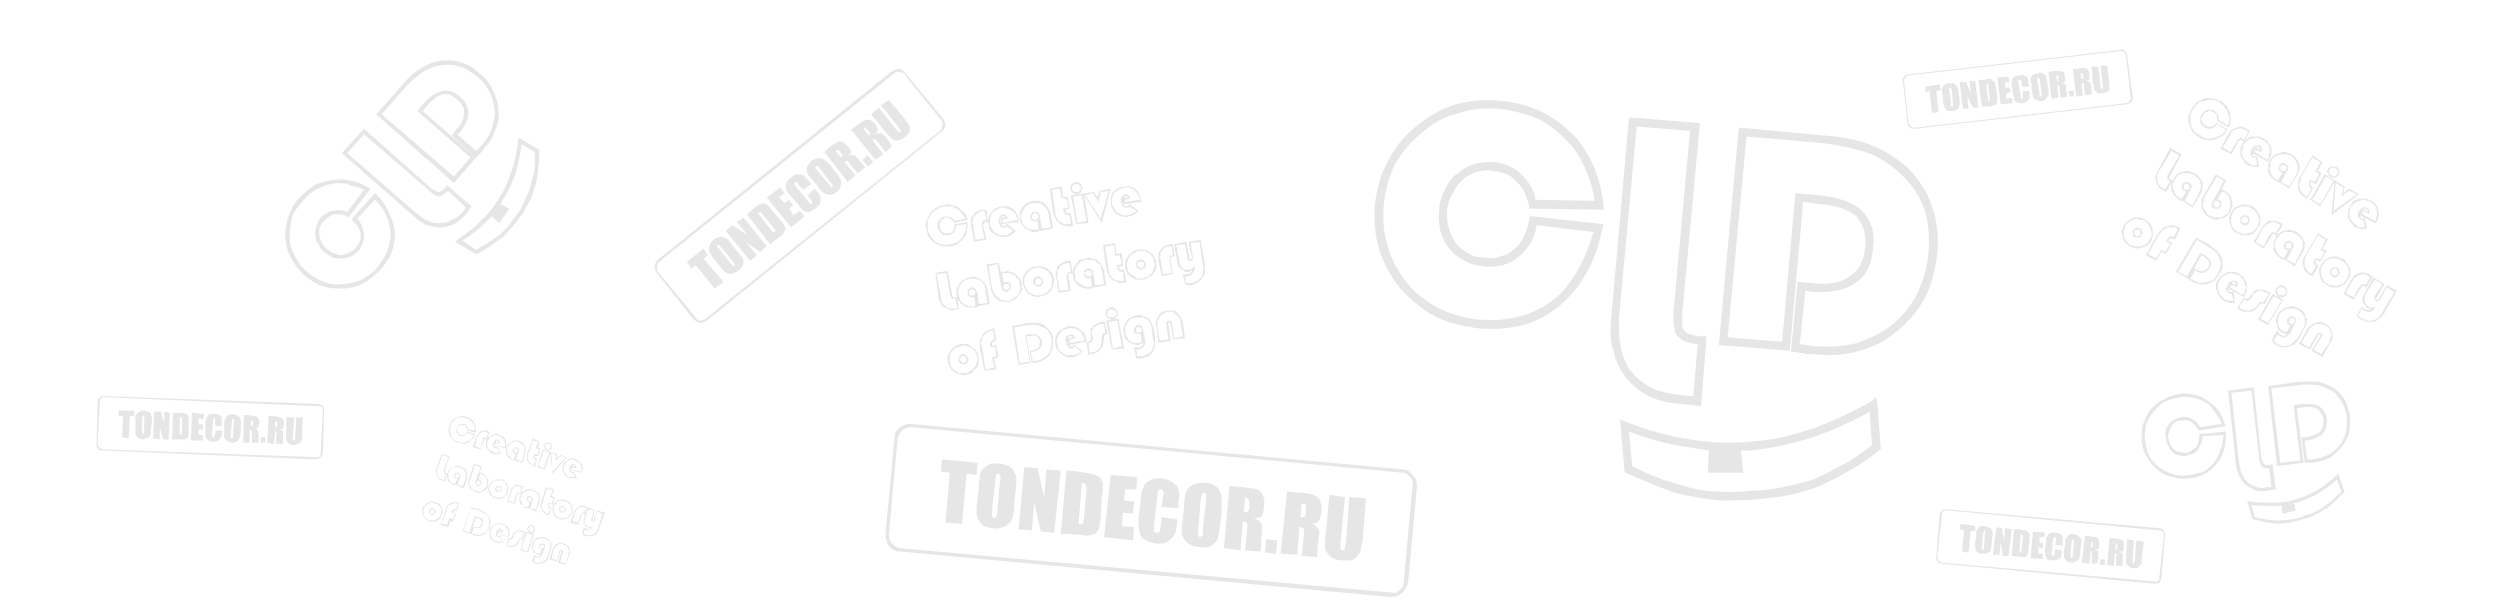 <?xml version="1.0" encoding="UTF-8"?>
<!DOCTYPE svg PUBLIC "-//W3C//DTD SVG 1.1//EN" "http://www.w3.org/Graphics/SVG/1.1/DTD/svg11.dtd">
<!-- Creator: CorelDRAW X8 -->
<svg xmlns="http://www.w3.org/2000/svg" xml:space="preserve" width="7720px" height="1895px" version="1.1" style="shape-rendering:geometricPrecision; text-rendering:geometricPrecision; image-rendering:optimizeQuality; fill-rule:evenodd; clip-rule:evenodd"
viewBox="0 0 2253 553"
 xmlns:xlink="http://www.w3.org/1999/xlink">
 <defs>
  <style type="text/css">
   <![CDATA[
    .fil0 {fill:none}
    .fil1 {fill:#E6E6E6;fill-rule:nonzero}
   ]]>
  </style>
 </defs>
 <g id="Слой_x0020_1">
  <g id="_1574178769600">
   <rect class="fil0" width="2253" height="553"/>
   <g>
    <g>
     <path class="fil1" d="M1625 182l-12 134 -64 -5 18 -196 76 7c17,1 31,4 44,9 12,5 23,12 32,20l0 0c10,10 18,22 22,35 5,13 6,27 5,42 -2,15 -5,28 -11,40 -6,11 -14,21 -25,30 -10,9 -22,15 -34,18 -13,4 -27,5 -42,3 -1,0 -3,0 -7,0 -2,-1 -6,-1 -10,-2l-3 0 6 -63 12 1c16,2 27,0 35,-6 8,-5 13,-14 14,-27 1,-11 -2,-20 -8,-27 -7,-6 -18,-10 -33,-11l-15 -2zm-19 126l12 -134 22 2c17,2 30,6 38,14 8,8 12,19 10,33 -1,15 -6,26 -16,32 -10,7 -23,9 -40,8l-5 -1 -5 48 6 1c3,0 5,1 7,1 14,1 27,0 39,-3 11,-4 22,-9 32,-17 9,-8 17,-17 22,-28 5,-11 9,-23 10,-37 1,-14 0,-27 -4,-39 -4,-11 -11,-22 -21,-31 -8,-8 -17,-14 -29,-19 -12,-4 -26,-7 -41,-9l-69 -6 -17 181 49 4z"/>
     <path class="fil1" d="M1472 106l60 5 -16 172c0,4 0,8 0,10 0,3 1,4 2,5 1,1 2,2 4,3 2,1 6,1 9,2l7 0 -5 63 -19 -2c-11,-1 -20,-3 -28,-7 -8,-4 -15,-10 -21,-17 -5,-7 -9,-15 -11,-24 -3,-8 -3,-18 -2,-29l16 -181 4 0zm51 12l-48 -4 -16 173c0,10 0,20 2,28 2,8 5,15 10,21 5,6 11,10 18,14 7,3 16,5 26,6l11 1 4 -47c-4,0 -8,-1 -10,-2 -4,-1 -6,-3 -8,-5 -2,-2 -3,-5 -3,-8 -1,-4 -1,-8 -1,-12l15 -165z"/>
     <path class="fil1" d="M1382 195l63 7 -1 4c-3,16 -8,29 -15,41 -6,12 -15,21 -24,29 -10,8 -21,14 -33,17 -12,3 -25,4 -39,3 -15,-2 -28,-5 -40,-11 -11,-6 -22,-15 -31,-25 -9,-11 -15,-23 -19,-35 -4,-13 -5,-26 -4,-41 2,-14 5,-27 12,-39 6,-12 14,-22 25,-31 11,-9 23,-16 36,-20 12,-3 26,-5 41,-3 14,1 27,5 39,11 11,6 21,14 30,24 6,8 11,16 15,26 4,10 7,21 8,33l1 4 -68 -1 0 -3c-3,-10 -6,-17 -12,-22 -5,-6 -12,-8 -21,-9 -5,-1 -10,0 -15,1 -4,2 -9,4 -12,7 -4,4 -7,8 -9,13 -3,4 -4,9 -5,15 0,6 0,11 2,16 1,5 3,9 6,13l0 0c3,4 7,7 11,9 4,3 9,4 14,4 6,1 11,1 15,-1 5,-1 9,-3 12,-6 4,-3 6,-6 9,-11 2,-4 4,-10 5,-16l1 -3 3 0zm54 14l-51 -6c-1,6 -3,10 -5,15 -3,5 -7,10 -11,13 -4,4 -9,6 -15,8 -5,1 -11,2 -17,1 -7,-1 -12,-2 -17,-5 -6,-3 -10,-6 -14,-11 -4,-5 -6,-10 -8,-16 -1,-6 -2,-12 -1,-18 0,-7 2,-13 5,-19 2,-5 6,-10 10,-14l1 0c4,-4 9,-7 15,-9 6,-2 12,-2 18,-2 10,1 19,5 25,11 6,6 11,13 13,23l53 1c-1,-9 -4,-18 -7,-26 -4,-9 -8,-17 -14,-24 -8,-9 -17,-17 -28,-23 -11,-5 -23,-8 -36,-10 -14,-1 -26,0 -38,4 -12,3 -23,9 -33,18 -10,8 -18,18 -24,28 -5,11 -9,24 -10,37 -1,14 0,26 4,38 3,11 9,22 17,32 8,10 18,17 29,23 11,5 23,9 36,10 14,1 26,0 37,-3 11,-3 21,-8 30,-15 9,-7 16,-16 22,-27 6,-10 10,-21 14,-34z"/>
     <path class="fil1" d="M1692 365l3 40 -2 1c-9,8 -19,14 -28,19 -8,5 -17,9 -25,13 -8,3 -17,6 -27,8 -9,2 -20,3 -31,4 -10,1 -21,1 -31,1 -10,-1 -19,-2 -28,-4 -8,-1 -18,-4 -27,-8 -10,-4 -20,-8 -31,-13l-1 -1 -4 -47 5 2c20,8 39,13 58,16 19,3 37,4 54,2 18,-1 36,-5 54,-11 18,-6 37,-15 55,-25l5 -4 1 7zm-123 41l2 20 -32 0 1 -20c-6,-1 -12,-2 -18,-3 -17,-2 -35,-7 -54,-14l3 31c9,5 19,9 27,12 10,3 19,6 27,8 8,2 17,3 27,3 9,1 19,0 30,-1 10,0 20,-2 29,-4 10,-2 18,-4 26,-7 8,-4 16,-8 25,-13 8,-4 16,-10 25,-17l-2 -30c-18,10 -34,17 -51,23 -19,6 -38,10 -56,12 -3,0 -6,0 -9,0z"/>
    </g>
    <g>
     <path class="fil1" d="M1067 305l-10 1 -2 -14c-1,-1 -1,-1 -1,-1 0,-1 0,-1 -1,-1 0,1 0,1 0,1 0,0 -1,0 0,1l2 15 -11 2 -2 -15c-1,-2 -1,-3 0,-5 0,-1 1,-3 2,-4 1,-2 2,-3 3,-4 1,0 3,-1 5,-1 1,0 3,0 5,0 2,0 3,1 4,2 2,1 2,3 3,4 1,1 1,3 2,5l2 14 -1 0zm-9 0l8 -2 -2 -12c0,-2 -1,-3 -1,-4 -1,-2 -2,-3 -3,-3 -1,-1 -2,-2 -3,-3 -2,0 -3,0 -5,0 -2,1 -3,1 -4,2 -1,0 -2,1 -3,3 -1,1 -1,2 -2,3 0,2 0,3 0,5l2 13 8 -1 -2 -14c0,-1 0,-1 0,-2 1,-1 1,-1 2,-1 1,0 2,0 2,0 1,1 1,2 1,2l2 14z"/>
     <path class="fil1" d="M861 202l11 -2 0 1c0,3 0,6 -1,8 0,2 -1,4 -3,6 -1,2 -3,3 -5,5 -2,1 -4,2 -6,2 -3,0 -6,0 -8,0 -2,-1 -5,-2 -7,-3 -2,-2 -3,-3 -5,-5 -1,-3 -2,-5 -2,-7 -1,-3 -1,-6 0,-8 1,-2 2,-5 3,-7 2,-2 3,-3 6,-5 2,-1 4,-2 7,-2 2,-1 5,-1 7,0 2,0 5,1 7,3 1,1 2,2 4,4 1,1 2,3 3,5l0 1 -12 3 -1 -1c0,-1 -1,-2 -3,-3 -1,-1 -2,-1 -4,-1 -1,1 -2,1 -2,1 -1,1 -2,1 -2,2 -1,1 -1,2 -1,3 0,1 0,2 0,3 0,1 0,2 1,2 0,1 1,2 1,2 1,1 2,1 3,1 1,1 1,1 2,0 1,0 2,0 3,0 1,-1 1,-1 2,-2 0,-1 1,-1 1,-2 0,-1 0,-2 0,-3l0 -1 1 0zm10 0l-9 1c0,1 0,2 -1,3 0,1 0,2 -1,3 -1,1 -1,1 -2,2 -1,0 -2,1 -3,1 -1,0 -3,0 -4,0 -1,0 -2,-1 -3,-2 0,0 -1,-1 -2,-2 0,-1 -1,-2 -1,-3 0,-1 0,-3 0,-4 0,-1 1,-2 2,-3 0,-1 1,-1 2,-2 1,-1 2,-1 3,-1 2,0 4,0 5,1 1,0 2,1 3,3l10 -2c-1,-2 -2,-3 -3,-4 -1,-2 -2,-3 -3,-4 -2,-1 -4,-2 -6,-3 -2,0 -5,0 -7,0 -3,1 -5,1 -7,3 -2,1 -3,2 -5,4 -1,2 -2,4 -3,6 0,3 0,5 0,7 1,3 1,5 3,7 1,2 2,3 4,5 2,1 4,2 6,2 2,1 5,1 7,0 3,0 5,-1 7,-2 1,-1 3,-2 4,-4 1,-1 2,-3 3,-6 1,-2 1,-4 1,-6zm18 -13l1 11c0,-1 0,-2 1,-4 0,-1 1,-3 2,-4 1,-2 2,-3 4,-4 2,-1 3,-2 5,-2 2,0 4,0 6,0 1,0 3,1 5,2 1,1 2,3 3,4 1,2 2,3 2,5l0 1 0 2 -15 2 0 0c-1,-1 -1,-1 -1,-1 0,-1 0,-1 0,-1 0,-1 0,-1 0,-2 0,0 0,-1 0,-1l0 -1 4 0c0,-1 0,-1 0,-1 -1,0 -1,0 -2,0 -1,0 -1,0 -1,0 -1,0 -1,1 -1,1 0,1 -1,1 -1,2 0,0 0,1 0,2 1,0 1,1 1,2 0,0 1,1 1,1 0,0 1,1 1,1 0,0 1,0 1,0 1,0 1,0 1,-1 1,0 1,0 1,-1l1 0 7 6 0 1c-1,1 -3,2 -4,3 -1,1 -3,1 -4,1 -2,1 -4,1 -6,0 -2,0 -3,-1 -5,-2 -1,-1 -3,-2 -4,-4 -1,-1 -1,-3 -1,-5 -1,-1 -1,-1 -1,-2l-1 0c0,0 0,0 -1,0 0,0 0,0 0,0 -1,0 -1,0 -1,1 -1,0 -1,1 -1,2l3 13 -11 2 -3 -15c0,-2 0,-3 0,-5 0,-2 1,-3 2,-4 1,-2 2,-3 3,-3 2,-1 3,-2 5,-2 0,0 1,0 1,0 1,0 1,0 2,0l0 0 1 0zm0 9l-2 -8 -1 0c0,0 -1,0 -1,0 -1,1 -3,1 -4,2 -1,1 -2,1 -3,3 -1,1 -1,2 -1,3 -1,2 -1,3 0,5l2 13 8 -1 -2 -11c0,-2 0,-3 0,-4 1,-1 1,-1 2,-2 1,0 1,0 2,0zm15 3l13 -3 0 -1c-1,-1 -1,-3 -2,-4 -1,-1 -2,-3 -3,-3 -2,-1 -3,-2 -5,-2 -1,-1 -3,-1 -5,-1 -1,1 -3,1 -4,2 -2,1 -3,2 -4,3 -1,2 -1,3 -2,5 0,1 0,3 0,5 0,1 1,3 2,4 1,2 2,3 3,4 1,1 3,1 4,2 2,0 4,0 5,0 2,0 3,-1 4,-2 1,0 2,-1 3,-2l-5 -4c0,0 0,0 -1,1 0,0 -1,0 -1,0 -1,1 -2,0 -2,0 -1,0 -2,0 -2,-1 -1,0 -1,-1 -1,-2 -1,0 -1,-1 -1,-2 0,-1 0,-2 0,-2 0,-1 0,-2 1,-2 0,-1 0,-2 1,-2 0,0 1,-1 2,-1 1,0 2,0 2,1 1,0 2,1 2,2l0 1 -5 1c0,0 0,0 0,0 0,1 0,1 0,1 0,1 0,1 1,1l0 1zm32 6l-1 -8 0 0c-1,0 -1,0 -2,1 0,0 -1,0 -1,-1 -1,0 -1,0 -2,0 0,-1 -1,-1 -1,-1 0,-1 0,-1 0,-2 -1,-1 -1,-1 0,-2 0,0 0,-1 0,-1 1,-1 1,-1 2,-2 0,0 1,0 1,0 1,0 1,0 2,0 1,0 1,0 2,1 0,0 0,1 1,1 0,1 0,1 0,2l2 11 8 -1 -2 -12c-1,-4 -2,-6 -5,-8 -1,-1 -2,-2 -4,-2 -2,0 -3,0 -5,0 -2,0 -4,1 -5,2 -1,0 -2,1 -3,3 -1,1 -2,3 -2,4 -1,2 -1,3 -1,5 1,2 1,3 2,5 1,1 2,2 3,3 2,1 3,2 5,2 1,0 3,0 5,0 0,0 0,0 1,0l0 0zm2 1l0 0 -1 0c0,0 0,0 -1,0 0,1 -1,1 -1,1 -2,0 -4,0 -5,0 -2,-1 -4,-2 -5,-3 -2,-1 -3,-2 -4,-4 -1,-1 -2,-3 -2,-5 0,-2 0,-3 0,-5 1,-2 1,-4 2,-5 2,-2 3,-3 4,-4 2,-1 4,-1 5,-2 3,0 5,0 6,0 2,1 4,1 5,2 3,3 5,6 6,10l2 13 -11 2zm-2 -12l0 -1c0,0 0,-1 -1,-1 0,0 0,-1 0,-1 -1,0 -1,0 -1,-1 -1,0 -1,0 -2,0 0,0 0,1 -1,1 0,0 0,0 0,1 -1,0 -1,0 -1,1 0,0 0,0 0,1 0,0 0,0 0,1 1,0 1,0 1,1 0,0 1,0 1,0 0,0 1,0 1,0 1,0 1,0 1,0 0,0 1,-1 1,-1l1 -1zm21 -27l1 9 4 -1 2 11 -4 1c0,1 0,1 1,2 0,0 0,1 0,1 1,0 1,0 1,0 1,0 2,0 2,0l1 0 2 11 -2 1c-1,0 -2,0 -3,0 -1,0 -2,-1 -4,-1 -1,0 -2,-1 -3,-1 0,-1 -1,-2 -2,-2 -1,-1 -2,-3 -2,-4 -1,-1 -1,-3 -2,-5l-3 -21 11 -2 0 1zm0 10l-2 -9 -7 1 3 20c0,2 0,3 1,4 1,2 1,3 2,4 1,0 1,1 2,1 1,1 2,1 3,2 1,0 2,0 3,0 1,0 2,0 3,0l0 0 -1 -8c-1,0 -1,0 -2,0 -1,0 -1,-1 -2,-1 0,0 -1,-1 -1,-2 0,-1 0,-1 -1,-2l0 -1 5 -1 -2 -8 -4 0 0 0zm20 -3l4 25 -11 1 -5 -26 21 -3 3 5 2 -6 10 -2 -8 31 -16 -25zm2 23l-4 -23 -8 1 4 24 8 -2zm-10 -35c1,0 2,0 2,0 1,0 2,1 2,1 1,1 1,1 2,2 0,0 0,1 0,2 1,0 1,1 0,2 0,0 0,1 -1,2 0,0 0,1 -1,1 -1,0 -1,1 -2,1 -1,0 -2,0 -2,0 -1,-1 -2,-1 -2,-1 -1,-1 -1,-1 -2,-2 0,0 0,-1 0,-2 -1,0 -1,-1 0,-2 0,0 0,-1 1,-2 0,0 1,-1 1,-1 1,0 1,-1 2,-1zm2 2c-1,0 -1,0 -2,0 0,0 -1,0 -1,0 -1,1 -1,1 -1,1 -1,1 -1,1 -1,2 0,0 0,1 0,1 0,1 0,1 1,2 0,0 0,0 1,1 0,0 0,0 1,0 0,0 1,0 2,0 0,0 1,0 1,0 1,-1 1,-1 1,-1 1,-1 1,-1 1,-2 0,0 0,-1 0,-1 0,-1 0,-1 -1,-2 0,0 0,0 -1,-1 0,0 -1,0 -1,0zm21 31l7 -25 -7 1 -2 9 -5 -8 -7 2 14 21zm36 -15l-15 2 0 0c0,-1 0,-1 -1,-1 0,-1 0,-1 0,-1 0,-1 0,-1 0,-2 0,0 0,-1 0,-1l0 -1 5 0c-1,-1 -1,-1 -1,-1 -1,0 -1,-1 -2,0 0,0 -1,0 -1,0 0,0 -1,1 -1,1 0,1 0,1 0,2 0,0 0,1 0,2 0,0 0,1 0,2 1,0 1,1 1,1 1,0 1,1 1,1 1,0 1,0 2,0 0,0 0,0 1,-1 0,0 0,0 1,-1l0 0 8 6 -1 1c-1,1 -2,2 -4,3 -1,0 -2,1 -4,1 -2,1 -4,0 -6,0 -1,0 -3,-1 -5,-2 -1,-1 -2,-2 -3,-4 -1,-2 -2,-3 -2,-5 0,-2 0,-4 0,-6 0,-1 1,-3 2,-5 1,-1 3,-2 4,-3 2,-1 4,-2 6,-2 1,0 3,0 5,0 2,0 3,1 5,2 1,1 3,3 3,4 1,2 2,3 2,5l0 1 1 2 -1 0zm-14 0l13 -2 0 -1c0,-1 -1,-3 -2,-4 -1,-2 -2,-3 -3,-4 -1,-1 -3,-1 -4,-2 -2,0 -4,0 -5,0 -2,1 -4,1 -5,2 -1,1 -2,2 -4,3 -1,2 -1,3 -2,5 0,1 0,3 0,5 1,1 1,3 2,4 1,2 2,3 3,4 2,1 3,1 5,2 1,0 3,0 5,0 1,-1 2,-1 4,-2 1,0 2,-1 3,-2l-6 -4c0,0 0,0 0,1 -1,0 -2,0 -2,0 -1,0 -1,0 -2,0 -1,0 -1,0 -2,-1 0,0 -1,-1 -1,-2 0,0 -1,-1 -1,-2 0,-1 0,-2 0,-2 0,-1 1,-2 1,-3 0,0 1,-1 1,-1 1,-1 1,-1 2,-1 1,0 2,0 3,1 0,0 1,1 1,2l1 1 -5 1c0,0 0,0 0,0 0,1 0,1 0,1 0,1 0,1 0,1l0 0zm-171 64l11 -2 4 21c0,1 0,1 0,2 0,0 1,0 1,1 0,0 0,0 1,0 0,0 1,0 1,0l2 0 1 11 -3 0c-2,1 -4,1 -5,0 -2,0 -3,-1 -5,-2 -1,0 -2,-2 -3,-3 -1,-2 -1,-3 -2,-5l-3 -23 0 0zm10 0l-9 1 4 21c0,2 1,4 1,5 1,1 2,2 3,3 1,1 3,2 4,2 1,0 3,0 5,0l2 0 -2 -9c0,0 -1,0 -2,0 0,0 -1,0 -1,0 -1,-1 -1,-1 -1,-2 0,0 -1,-1 -1,-2l-3 -19zm26 29l-1 -8 0 1c0,0 -1,0 -1,0 -1,0 -1,0 -2,0 -1,0 -1,0 -2,-1 0,0 0,-1 -1,-1 0,0 0,-1 0,-2 0,0 0,-1 0,-1 0,-1 0,-1 1,-2 0,0 0,-1 1,-1 0,0 1,-1 1,-1 1,0 2,0 2,0 1,1 1,1 2,1 0,1 1,1 1,2 0,0 0,1 1,2l1 10 8 -1 -2 -11c0,-4 -2,-7 -4,-9 -2,-1 -3,-1 -5,-2 -1,0 -3,0 -5,0 -2,1 -3,1 -5,2 -1,1 -2,2 -3,3 -1,2 -2,3 -2,5 -1,1 -1,3 0,4 0,2 1,4 1,5 1,1 2,3 4,4 1,1 3,1 4,2 2,0 3,0 5,0 0,0 1,-1 1,-1l0 0zm2 1l0 0 0 1c-1,0 -1,0 -2,0 0,0 0,0 -1,0 -2,0 -3,0 -5,0 -2,0 -4,-1 -5,-2 -2,-1 -3,-3 -4,-4 -1,-2 -1,-3 -2,-5 0,-2 0,-4 0,-6 1,-1 2,-3 3,-5 1,-1 2,-2 4,-3 1,-1 3,-2 5,-2 2,-1 4,-1 6,0 1,0 3,1 4,2 3,2 5,5 6,9l2 13 -11 2zm-2 -11l0 -1c0,-1 0,-1 0,-2 -1,0 -1,0 -1,-1 0,0 -1,0 -1,0 0,0 -1,0 -1,0 -1,0 -1,0 -1,0 -1,0 -1,1 -1,1 0,0 -1,1 -1,1 0,0 0,1 0,1 0,1 1,1 1,1 0,1 0,1 0,1 1,0 1,0 1,0 1,1 1,1 1,0 1,0 1,0 1,0 1,0 1,0 1,0l1 -1zm21 -28l2 8 0 0c1,0 1,0 2,0 0,0 1,0 1,0 2,-1 4,-1 5,0 2,0 4,1 5,2 2,1 3,3 4,4 1,2 1,3 2,5 0,2 0,4 0,6 -1,1 -2,3 -3,4 -1,2 -2,3 -4,4 -1,1 -3,2 -5,2 -1,0 -2,0 -3,0 -1,0 -2,0 -3,0 -1,-1 -2,-1 -3,-1 -1,-1 -1,-1 -2,-2 -2,-1 -3,-2 -3,-4 -1,-1 -2,-3 -2,-5l-4 -22 11 -1 0 0zm2 21l-3 -20 -8 2 3 20c1,1 1,3 2,4 1,2 2,3 3,4 0,0 1,1 2,1 1,1 2,1 2,1 1,1 2,1 3,1 1,0 2,0 3,0 2,-1 3,-1 4,-2 2,-1 3,-2 4,-3 1,-2 2,-3 2,-5 1,-1 1,-3 0,-5 0,-1 -1,-3 -1,-4 -1,-1 -2,-3 -4,-4 -1,-1 -3,-1 -4,-2 -2,0 -3,0 -5,0 0,0 0,0 -1,0l-1 1 2 8 0 0c1,-1 1,-1 1,-1 1,0 2,0 2,0 1,0 1,1 2,1 1,1 1,2 1,3 0,0 0,1 0,2 0,0 0,1 -1,1 0,1 0,1 -1,1 0,1 -1,1 -1,1 -2,0 -3,0 -4,-1 -1,-1 -1,-2 -2,-4zm2 0c0,1 1,2 1,3 1,0 1,1 2,0 1,0 1,0 1,0 1,0 1,0 1,-1 1,0 1,0 1,-1 0,0 0,0 0,-1 0,-1 -1,-1 -1,-2 -1,0 -1,0 -1,0 -1,0 -1,0 -1,0 -1,0 -1,0 -1,0 -1,0 -1,0 -1,1l-1 1zm30 -18c2,0 3,0 5,0 2,1 3,1 5,2 2,2 3,3 4,4 1,2 1,3 2,5 0,2 0,4 -1,6 0,2 -1,3 -2,5 -1,1 -2,3 -4,3 -1,1 -3,2 -5,2 -2,1 -4,1 -6,0 -1,0 -3,-1 -5,-2 -1,-1 -2,-3 -3,-4 -1,-2 -2,-3 -2,-5 -1,-2 0,-4 0,-6 0,-1 1,-3 2,-4 1,-2 3,-3 4,-4 2,-1 4,-2 6,-2zm5 2c-2,-1 -3,-1 -5,-1 -2,1 -3,1 -5,2 -1,1 -2,2 -3,3 -1,2 -2,3 -3,5 0,1 0,3 0,5 1,1 1,3 2,4 1,2 2,3 3,4 2,1 3,1 5,2 1,0 3,0 5,0 1,0 3,-1 4,-2 2,-1 3,-2 4,-3 1,-2 2,-3 2,-5 0,-1 0,-3 0,-4 0,-2 -1,-4 -2,-5 0,-1 -1,-2 -3,-3 -1,-1 -3,-2 -4,-2zm-4 9c0,0 -1,0 -1,0 0,0 0,1 -1,1 0,0 0,1 0,1 0,0 0,1 0,1 0,1 0,1 0,1 0,1 1,1 1,1 0,0 1,1 1,1 0,0 1,0 1,0 1,0 1,-1 1,-1 1,0 1,0 1,-1 0,0 0,0 1,-1 0,0 0,0 0,-1 0,0 -1,-1 -1,-1 0,0 0,-1 -1,-1 0,0 0,0 -1,0 0,0 0,0 -1,0zm-2 -1c1,-1 1,-1 2,-1 1,0 1,0 2,0 0,0 1,1 1,1 1,0 1,1 1,1 1,1 1,1 1,2 0,1 0,1 0,2 0,0 0,1 -1,1 0,1 0,1 -1,2 0,0 -1,0 -2,0 0,0 -1,0 -1,0 -1,0 -1,0 -2,-1 0,0 -1,0 -1,-1 0,0 -1,-1 -1,-2 0,0 0,-1 0,-1 1,-1 1,-2 1,-2 0,-1 1,-1 1,-1zm32 -14l2 11c0,-1 0,-3 0,-4 1,-2 1,-3 3,-5 1,-1 2,-3 3,-4 2,0 4,-1 6,-1 2,-1 4,-1 5,0 2,0 4,1 5,2 2,1 3,2 4,4 1,1 1,3 2,5l2 13 -11 2 0 0 -1 0c0,0 0,1 -1,1 0,0 0,0 -1,0 -2,0 -4,0 -5,0 -2,-1 -4,-1 -5,-2 -2,-1 -3,-3 -4,-4 -1,-2 -2,-4 -2,-5 0,-1 0,-1 0,-2l-1 0c-1,0 -1,-1 -1,-1 0,0 -1,0 -1,0 0,1 -1,1 -1,1 0,1 0,2 0,3l2 12 -11 2 -2 -14c-1,-2 -1,-4 0,-5 0,-2 1,-3 1,-5 1,-1 2,-2 4,-3 1,-1 3,-1 4,-2 1,0 1,0 2,0 0,0 1,0 1,0l1 0 0 1zm0 9l-1 -8 -1 0c-1,0 -1,0 -1,0 -2,0 -3,1 -4,1 -2,1 -3,2 -3,3 -1,1 -2,3 -2,4 0,1 0,3 0,5l2 12 8 -1 -2 -11c0,-1 0,-2 1,-3 0,-1 1,-2 2,-2 0,0 1,0 1,0zm19 13l-1 -8 0 0c-1,1 -1,1 -1,1 -1,0 -2,0 -2,0 -1,0 -1,-1 -2,-1 0,0 0,-1 -1,-1 0,-1 0,-1 0,-2 0,0 0,-1 0,-2 0,0 0,-1 0,-1 1,-1 1,-1 2,-1 0,-1 1,-1 1,-1 1,0 2,0 2,0 1,0 1,1 2,1 0,0 1,1 1,1 0,1 0,2 0,2l2 11 8 -1 -2 -12c0,-1 -1,-3 -1,-5 -1,-1 -2,-2 -4,-3 -1,-1 -2,-2 -4,-2 -1,0 -3,0 -5,0 -2,0 -3,1 -5,2 -1,1 -2,2 -3,3 -1,1 -2,3 -2,4 -1,2 -1,4 0,5 0,2 0,4 1,5 1,1 2,2 4,3 1,1 2,2 4,2 2,1 3,1 5,0 0,0 1,0 1,0l0 0zm0 -10l0 -1c0,-1 0,-1 -1,-2 0,0 0,-1 0,-1 -1,0 -1,0 -1,0 -1,0 -1,0 -1,0 -1,0 -1,0 -1,0 -1,0 -1,0 -1,1 -1,0 -1,0 -1,1 0,0 0,1 0,1 0,0 0,1 1,1 0,0 0,1 0,1 1,0 1,0 1,0 1,0 1,0 1,0 1,0 1,0 1,0 1,0 1,0 1,-1l1 0zm21 -28l1 9 5 -1 1 12 -4 0c0,1 0,1 1,2 0,0 0,1 0,1 1,0 1,0 1,0 1,0 2,0 2,0l1 0 2 11 -2 1c-1,0 -2,0 -3,0 -1,0 -2,0 -3,-1 -1,0 -2,-1 -3,-1 -1,-1 -2,-1 -3,-2 -1,-1 -2,-2 -2,-4 -1,-1 -1,-3 -2,-5l-3 -21 11 -2 0 1zm0 10l-1 -9 -8 1 3 20c0,2 1,3 1,5 1,1 1,2 2,3 1,1 2,1 2,2 1,0 2,1 3,1 1,0 2,0 3,0 1,1 2,0 3,0l0 0 -1 -8c-1,0 -1,0 -2,0 0,0 -1,0 -2,-1 0,0 0,-1 -1,-2 0,0 0,-1 0,-2l-1 -1 5 -1 -2 -8 -4 1 0 -1zm21 -5c2,-1 4,0 5,0 2,0 4,1 5,2 2,1 3,3 4,4 1,2 2,3 2,5 0,2 0,4 0,6 -1,1 -1,3 -3,5 -1,1 -2,2 -4,3 -1,1 -3,2 -5,2 -2,0 -3,0 -5,0 -2,0 -4,-1 -5,-2 -2,-1 -3,-3 -4,-4 -1,-2 -2,-3 -2,-5 0,-2 0,-4 0,-6 1,-1 2,-3 3,-5 1,-1 2,-2 4,-3 1,-1 3,-2 5,-2zm5 1c-1,0 -3,0 -5,0 -1,1 -3,1 -4,2 -2,1 -3,2 -4,3 -1,2 -2,3 -2,5 -1,1 -1,3 0,5 0,1 1,3 1,4 1,1 2,3 4,3 1,1 3,2 4,3 2,0 3,0 5,0 2,-1 3,-1 5,-2 1,-1 2,-2 3,-3 1,-2 2,-3 2,-5 1,-1 1,-3 0,-5 0,-1 0,-3 -1,-4 -1,-1 -2,-3 -4,-4 -1,-1 -2,-1 -4,-2zm-3 10c-1,0 -1,0 -1,0 -1,0 -1,0 -1,1 -1,0 -1,0 -1,1 0,0 0,1 0,1 0,0 0,1 1,1 0,0 0,1 0,1 1,0 1,0 1,0 1,1 1,1 2,0 0,0 0,0 1,0 0,0 0,0 0,-1 1,0 1,0 1,-1 0,0 0,-1 0,-1 0,0 0,-1 0,-1 -1,0 -1,-1 -1,-1 -1,0 -1,0 -1,0 -1,-1 -1,-1 -1,0zm-2 -1c0,-1 1,-1 1,-1 1,0 2,0 2,0 1,0 1,0 2,1 0,0 1,1 1,1 0,1 0,1 0,2 1,0 1,1 0,2 0,0 0,1 0,1 -1,1 -1,1 -2,1 0,1 -1,1 -1,1 -1,0 -1,0 -2,0 0,0 -1,0 -1,-1 -1,0 -1,-1 -2,-1 0,-1 0,-1 0,-2 0,0 0,-1 0,-2 0,0 0,-1 0,-1 1,-1 1,-1 2,-1zm31 -14l2 11 -1 -1c0,0 0,0 -1,0 0,0 0,0 0,0 -1,0 -1,1 -2,1 0,1 0,2 0,3l2 12 -10 2 -3 -14c0,-2 0,-4 0,-6 0,-1 1,-3 2,-4 1,-1 2,-2 3,-3 1,-1 3,-1 5,-2 0,0 1,0 1,0 1,0 1,0 2,0l0 0 0 1zm0 9l-1 -8 -1 0c0,0 -1,0 -1,0 -2,0 -3,1 -4,1 -1,1 -2,2 -3,3 -1,1 -1,2 -1,4 -1,1 -1,3 0,4l2 13 8 -1 -2 -11c0,-2 0,-3 0,-4 0,0 1,-1 2,-1 1,0 1,0 1,0zm11 26l-2 -9 1 0c1,0 2,0 2,0 1,0 1,0 2,0 1,0 2,-1 3,-2 0,0 0,-1 1,-1 -1,0 -1,0 -1,0 -1,0 -2,1 -3,1 -1,0 -2,0 -3,0 -1,-1 -2,-1 -3,-2 -1,-1 -2,-2 -3,-3 0,-1 -1,-2 -1,-4l-3 -16 11 -2 3 14c0,1 0,1 0,1 0,1 0,1 1,1 0,0 0,-1 1,-1 0,0 0,-1 0,-1l-3 -14 11 -2 4 23c0,2 0,4 0,6 0,2 -1,4 -2,5 -1,2 -3,3 -4,4 -2,2 -4,2 -6,3 -1,0 -2,0 -3,0 -1,0 -2,0 -3,-1l0 0 0 0zm0 -7l1 6c1,0 2,0 2,0 1,0 2,0 3,0 2,0 3,-1 5,-2 1,-1 3,-2 4,-4 1,-1 1,-3 1,-4 1,-2 1,-4 0,-6l-3 -21 -8 1 2 12c0,1 0,2 0,3 0,1 -1,1 -2,1 -1,0 -1,0 -2,0 -1,-1 -1,-2 -1,-2l-2 -13 -8 1 3 15c0,1 0,2 1,3 0,1 1,2 2,3 0,1 1,1 2,1 1,0 2,0 3,0 1,0 2,0 2,0 1,-1 2,-1 2,-2l2 -1 0 2c-1,2 -1,3 -2,4 -1,2 -2,2 -4,3 -1,0 -1,0 -2,0 0,0 0,0 -1,0zm-202 61c2,0 4,0 6,0 1,1 3,2 4,3 2,1 3,2 4,4 1,1 2,3 2,5 0,1 0,3 0,5 0,2 -1,3 -2,5 -2,1 -3,3 -4,4 -2,1 -4,1 -6,2 -1,0 -3,0 -5,-1 -2,0 -3,-1 -5,-2 -2,-1 -3,-2 -4,-4 -1,-1 -1,-3 -2,-5 0,-2 0,-4 0,-5 1,-2 2,-4 3,-5 1,-2 2,-3 4,-4 1,-1 3,-1 5,-2zm5 2c-1,-1 -3,-1 -5,0 -1,0 -3,1 -4,1 -2,1 -3,2 -4,4 -1,1 -2,2 -2,4 0,2 0,3 0,5 0,2 1,3 1,4 1,2 2,3 4,4 1,1 3,2 4,2 2,0 3,0 5,0 2,0 3,-1 5,-2 1,0 2,-2 3,-3 1,-1 2,-3 2,-4 1,-2 1,-3 1,-5 -1,-2 -1,-3 -2,-5 -1,-1 -2,-2 -3,-3 -2,-1 -3,-2 -5,-2zm-3 9c-1,0 -1,0 -1,0 -1,0 -1,1 -1,1 0,0 -1,1 -1,1 0,1 0,1 0,1 0,1 1,1 1,1 0,1 0,1 1,1 0,1 0,1 1,1 0,0 0,0 1,0 0,0 0,0 1,-1 0,0 0,0 1,0 0,-1 0,-1 0,-1 0,-1 0,-1 0,-2 0,0 0,0 0,-1 -1,0 -1,0 -1,-1 0,0 -1,0 -1,0 -1,0 -1,0 -1,0zm-2 -1c0,0 1,-1 1,-1 1,0 2,0 2,0 1,1 1,1 2,1 0,1 1,1 1,1 0,1 0,2 1,2 0,1 0,1 0,2 -1,0 -1,1 -1,2 -1,0 -1,0 -1,1 -1,0 -1,0 -2,0 -1,0 -1,0 -2,0 0,0 -1,0 -1,0 -1,-1 -1,-1 -2,-2 0,0 0,-1 0,-1 0,-1 0,-2 0,-2 0,-1 0,-1 1,-2 0,0 0,-1 1,-1zm32 -8l2 10 -4 1 2 10 -11 1 -4 -21c0,-2 0,-3 0,-4 0,-1 0,-2 0,-3 1,-1 1,-2 2,-3 1,-2 1,-3 2,-3 1,-1 2,-2 4,-3 1,0 2,0 3,-1l2 0 2 11c-1,0 -1,0 -2,1 0,0 -1,0 -1,0 0,0 0,0 -1,1 0,0 0,0 0,1 0,0 0,1 0,2l0 0 4 -1 0 1zm0 9l-1 -8 -4 0 0 -1c-1,-1 -1,-2 -1,-2 1,-1 1,-2 1,-2 0,-1 1,-1 1,-1 1,-1 1,-1 2,-1l-1 -8 -1 0c-1,0 -2,0 -3,1 -1,0 -2,1 -3,2 -1,1 -1,1 -2,2 0,1 -1,2 -1,3 -1,1 -1,2 -1,3 0,1 0,2 1,3l3 21 8 -2 -2 -9 4 -1zm27 -18l4 24 -11 2 -6 -35 14 -3c3,0 6,0 8,0 3,0 5,1 7,2 2,2 4,3 5,5 2,2 3,5 3,8 0,2 0,5 0,7 -1,2 -2,5 -3,7 -2,2 -3,3 -5,4 -2,2 -5,2 -8,3l-1 0 -2 0 -2 -11 2 0c3,-1 5,-2 6,-3 1,-1 1,-3 1,-5 0,-2 -1,-4 -3,-5 -1,-1 -3,-1 -6,0l-3 0zm3 23l-4 -24 4 -1c3,0 5,0 7,1 2,1 3,3 4,5 0,3 0,5 -2,7 -1,1 -4,3 -7,3l-1 0 2 9 1 0 1 -1c3,0 5,-1 7,-2 2,-1 3,-3 5,-4 1,-2 2,-4 2,-6 1,-2 1,-5 1,-7 -1,-3 -2,-5 -3,-7 -1,-2 -3,-3 -5,-4 -2,-1 -4,-2 -6,-2 -2,-1 -5,0 -8,0l-12 2 5 32 9 -1zm50 -18l-15 3 0 -1c0,0 0,-1 0,-1 0,0 -1,-1 -1,-1 0,-1 0,-1 0,-1 0,-1 0,-1 0,-2l1 0 4 -1c0,0 -1,-1 -1,-1 0,0 -1,0 -2,0 0,0 0,0 -1,0 0,1 0,1 -1,2 0,0 0,1 0,1 0,1 0,1 0,2 0,1 0,1 1,2 0,1 0,1 1,1 0,1 0,1 1,1 0,0 0,0 1,0 0,0 1,0 1,0 0,0 1,-1 1,-1l0 -1 8 7 -1 0c-1,1 -2,2 -3,3 -2,1 -3,1 -5,2 -2,0 -4,0 -5,0 -2,-1 -4,-2 -5,-3 -2,-1 -3,-2 -4,-4 -1,-1 -2,-3 -2,-5 0,-2 0,-3 0,-5 1,-2 1,-4 2,-5 2,-2 3,-3 5,-4 1,-1 3,-1 5,-2 2,0 3,0 5,0 2,1 4,1 5,3 2,1 3,2 4,3 1,2 1,4 2,6l0 0 0 2 -1 0zm-14 1l13 -2 0 -1c0,-2 -1,-3 -2,-5 0,-1 -1,-2 -3,-3 -1,-1 -3,-2 -4,-2 -2,0 -3,-1 -5,0 -2,0 -3,1 -5,1 -1,1 -2,2 -3,4 -1,1 -2,3 -2,4 -1,2 -1,3 0,5 0,2 0,3 1,5 1,1 2,2 4,3 1,1 2,2 4,2 2,0 3,0 5,0 1,0 3,-1 4,-1 1,-1 2,-1 3,-2l-5 -5c-1,1 -1,1 -1,1 -1,0 -1,1 -2,1 -1,0 -1,0 -2,0 0,-1 -1,-1 -2,-2 0,0 0,-1 -1,-1 0,-1 0,-2 0,-3 -1,-1 -1,-1 -1,-2 1,-1 1,-2 1,-2 0,-1 1,-1 1,-2 1,0 2,0 2,0 1,-1 2,-1 3,0 1,0 1,1 2,2l0 1 -5 1c0,0 0,0 0,1 0,0 0,0 0,1 0,0 0,0 0,0l0 1zm32 -18l2 10 -1 0c-1,0 -1,0 -1,1 -1,0 -1,0 -1,0 0,0 0,1 0,1 0,0 0,1 0,2 0,2 -1,4 -1,6 -1,2 -2,4 -4,5 0,1 -2,2 -3,2 -1,1 -3,1 -4,1l-2 1 -2 -12 1 0c1,0 1,0 2,0 0,-1 0,-1 1,-1 0,0 0,-1 0,-1 0,-1 0,-1 0,-2 0,-1 0,-2 0,-3 0,-1 0,-2 0,-3 0,0 0,-1 0,-2 1,0 1,-1 2,-1 0,-2 2,-2 3,-3 1,-1 3,-1 4,-2l4 0 0 1zm0 9l-1 -8 -2 0c-2,0 -3,1 -4,1 -2,1 -2,2 -3,2 -1,1 -1,2 -1,2 0,1 -1,1 -1,2 0,0 0,1 0,2 0,0 0,2 1,3l0 0c0,1 0,1 0,2 -1,1 -1,1 -1,2 0,0 -1,1 -2,1 0,0 -1,0 -1,0l1 9 1 0c1,-1 2,-1 4,-1 1,-1 2,-1 2,-2 2,-1 3,-2 3,-4 1,-2 1,-4 1,-6 0,-1 0,-2 0,-2 0,-1 0,-1 1,-2 0,0 0,-1 1,-1 0,0 1,0 1,0zm12 -12l5 26 -11 1 -5 -26 11 -2 0 1zm3 24l-4 -23 -8 1 4 24 8 -2zm-10 -35c1,0 1,0 2,0 1,0 2,1 2,1 1,1 1,1 2,2 0,0 0,1 0,2 0,0 0,1 0,2 0,0 0,1 -1,2 0,0 -1,1 -1,1 -1,0 -1,1 -2,1 -1,0 -2,0 -2,0 -1,-1 -2,-1 -2,-1 -1,-1 -1,-1 -2,-2 0,0 0,-1 -1,-2 0,0 0,-1 1,-2 0,0 0,-1 0,-2 1,0 1,-1 2,-1 1,0 1,-1 2,-1zm2 2c-1,0 -1,0 -2,0 0,0 -1,0 -1,0 -1,1 -1,1 -1,1 -1,1 -1,1 -1,2 0,0 0,1 0,1 0,1 0,1 0,2 1,0 1,0 1,1 1,0 1,0 2,0 0,0 1,0 2,0 0,0 1,0 1,0 1,-1 1,-1 1,-1 1,-1 1,-1 1,-2 0,0 0,-1 0,-1 0,-1 0,-1 -1,-2 0,0 0,0 -1,-1 0,0 -1,0 -1,0z"/>
     <path class="fil1" d="M1029 308l-1 -7c-1,0 -1,0 -1,0 -1,0 -1,0 -2,0 0,0 -1,0 -1,0 -1,-1 -1,-1 -1,-1 -1,-1 -1,-1 -1,-2 0,-1 0,-1 0,-2 0,0 0,-1 1,-1 0,-1 0,-1 1,-1 0,-1 1,-1 1,-1 2,0 3,0 4,1 0,1 1,2 1,3l2 9c0,2 0,3 0,3 0,1 -1,2 -1,3 -1,1 -1,1 -2,2 0,0 -1,0 -2,1 -1,0 -2,0 -2,0 -1,0 -1,0 -1,0l1 6c1,0 1,0 2,0 1,0 1,0 2,0 2,0 4,-1 5,-2 1,0 3,-2 4,-3 1,-2 1,-3 2,-5 0,-2 0,-4 -1,-6l-1 -8c0,-2 -1,-4 -1,-5 -1,-2 -2,-3 -3,-4 0,0 -1,-1 -2,-1 0,0 -1,-1 -2,-1 -1,0 -2,0 -3,0 -1,0 -2,0 -3,0 -1,0 -3,1 -4,1 -2,1 -3,2 -4,4 -1,1 -1,2 -2,4 0,1 0,3 0,5 0,1 1,3 2,4 0,1 1,2 2,3 1,1 3,2 4,2 1,0 3,0 4,0 0,0 1,0 2,0 0,-1 1,-1 1,-1zm1 1l0 0c-1,0 -1,1 -2,1 -1,0 -1,0 -2,1 -1,0 -3,0 -4,-1 -2,0 -3,-1 -5,-2 -1,-1 -2,-2 -3,-3 -1,-2 -1,-3 -1,-5 -1,-2 -1,-4 0,-5 0,-2 1,-4 2,-5 1,-2 2,-3 4,-4 2,-1 3,-1 5,-2 1,0 2,0 3,0 1,0 2,0 3,1 1,0 2,0 3,1 1,0 2,1 2,1 1,1 2,3 3,4 1,2 1,4 2,6l1 8c0,2 0,4 0,6 0,2 -1,4 -2,6 -1,1 -3,3 -4,4 -2,1 -4,1 -6,2 -1,0 -1,0 -2,0 -1,0 -2,0 -3,0l0 0 -2 -11 1 1c1,0 1,0 2,0 0,0 1,0 2,0 0,0 1,0 1,-1 1,0 1,0 2,-1 0,0 0,-1 0,-2l0 0zm-1 -10l0 -2c-1,-1 -1,-1 -1,-2 -1,0 -2,0 -2,0 -1,0 -1,0 -1,0 -1,0 -1,0 -1,1 0,0 0,0 0,1 -1,0 -1,0 0,1 0,0 0,0 0,1 0,0 0,0 1,0 0,1 0,1 0,1 1,0 1,0 2,0 0,0 0,0 0,0 0,0 1,-1 1,-1l1 0z"/>
    </g>
    <g>
     <path class="fil1" d="M881 417l-1 11 -9 -1 -4 45 -15 -1 4 -45 -8 -1 1 -11 32 3 0 0 0 0zm33 36c0,6 -1,10 -1,12 -1,3 -2,5 -3,6 -2,2 -4,4 -6,4 -3,1 -6,2 -9,1 -3,0 -5,-1 -8,-2 -2,-1 -4,-3 -5,-5 -1,-2 -2,-4 -2,-7 0,-2 0,-6 1,-12l1 -9c0,-6 1,-10 1,-12 0,-3 2,-5 3,-7 2,-1 4,-3 6,-4 3,0 5,-1 9,0 3,0 5,1 8,2 2,1 4,3 5,5 1,2 2,4 2,7 0,2 0,6 -1,12l-1 9 0 0 0 0zm-13 -19c1,-3 1,-5 0,-5 0,-1 0,-2 -1,-2 -1,0 -2,0 -2,1 0,0 -1,2 -1,5l-3 26c0,4 0,6 0,6 1,1 1,2 2,2 1,0 2,-1 2,-1 0,-1 1,-3 1,-7l2 -25 0 0 0 0zm55 -10l-6 56 -12 -1 -6 -26 -2 25 -12 -1 5 -56 12 1 6 26 2 -25 13 1 0 0zm5 0l11 1c7,1 12,2 15,3 2,1 4,2 5,3 1,2 2,4 2,6 0,1 0,5 -1,10l-1 20c-1,5 -1,9 -2,10 -1,2 -2,3 -3,4 -1,1 -3,1 -5,1 -1,1 -4,1 -7,0l-19 -1 5 -57 0 0 0 0zm14 11l-3 37c2,1 3,0 4,0 0,-1 1,-4 1,-7l2 -22c0,-3 0,-4 0,-5 0,-1 0,-1 -1,-2 0,0 -1,0 -3,-1l0 0zm26 -7l24 2 -1 11 -10 0 -1 10 9 1 -1 11 -9 -1 -1 12 11 1 -1 12 -26 -3 6 -56 0 0zm61 30l-15 -1 1 -10c1,-2 1,-4 0,-5 0,-1 -1,-1 -2,-1 -1,0 -2,0 -2,1 -1,1 -1,2 -1,5l-3 26c0,3 0,5 0,6 1,1 1,1 3,1 1,0 1,0 2,-1 0,-1 1,-3 1,-6l1 -7 14 2 0 2c-1,6 -1,10 -3,12 -1,2 -2,4 -6,6 -2,2 -6,2 -10,2 -4,-1 -8,-2 -11,-4 -2,-1 -4,-4 -4,-7 -1,-2 -1,-7 -1,-12l2 -16c0,-4 1,-7 1,-9 1,-2 2,-4 3,-6 2,-2 4,-3 6,-4 3,-1 6,-1 9,-1 4,1 8,2 10,4 3,2 5,4 5,6 1,3 1,7 0,12l0 5 0 0 0 0zm38 12c-1,6 -1,10 -2,12 0,3 -1,5 -3,7 -1,1 -3,3 -6,4 -2,0 -5,1 -8,0 -3,0 -6,-1 -8,-2 -3,-1 -4,-3 -6,-5 -1,-2 -2,-4 -2,-6 0,-3 0,-7 1,-13l1 -9c0,-6 1,-10 1,-12 1,-3 2,-5 3,-6 2,-2 4,-4 7,-4 2,-1 5,-1 8,-1 3,0 6,1 8,2 2,1 4,3 5,5 1,2 2,4 2,7 0,2 0,6 0,12l-1 9 0 0zm-13 -19c0,-3 0,-5 0,-5 0,-1 -1,-2 -2,-2 -1,0 -1,1 -2,1 0,1 0,2 -1,5l-2 26c0,4 -1,6 0,7 0,0 1,1 1,1 1,0 2,-1 3,-1 0,-1 0,-3 0,-7l3 -25 0 0 0 0zm21 -13l11 1c7,1 11,1 14,2 2,1 4,2 5,5 1,2 2,6 1,10 0,5 -1,8 -2,9 -1,1 -3,2 -7,2 3,1 5,2 6,4 1,1 1,2 1,3 1,1 0,4 0,8l-1 15 -14 -1 2 -19c0,-3 0,-5 0,-5 -1,-1 -2,-2 -4,-2l-2 26 -15 -2 5 -56 0 0zm14 11l-1 12c1,1 3,1 3,0 1,0 2,-2 2,-4l0 -3c0,-2 0,-3 -1,-4 0,-1 -1,-1 -3,-1zm29 38l-1 12 -10 -1 1 -12 10 1zm9 -44l10 1c7,0 11,1 14,2 2,1 4,2 5,4 2,3 2,6 2,11 -1,4 -1,7 -3,9 -1,1 -3,2 -6,2 3,1 4,2 5,3 1,2 2,3 2,4 0,1 0,3 -1,8l-1 15 -14 -1 2 -19c0,-3 0,-5 0,-6 0,0 -2,-1 -4,-1l-2 25 -15 -1 6 -56 0 0 0 0zm13 11l-1 12c2,0 3,0 4,0 0,-1 1,-2 1,-4l0 -4c0,-1 0,-3 0,-3 -1,-1 -2,-1 -4,-1zm58 -5l-3 38c-1,4 -1,7 -2,9 0,2 -1,3 -3,5 -1,2 -3,3 -5,4 -3,0 -5,0 -8,0 -4,0 -7,-1 -9,-2 -3,-2 -4,-3 -5,-5 -2,-2 -2,-4 -2,-6 0,-2 0,-6 1,-13l3 -33 14 2 -4 42c0,2 0,4 0,5 1,0 1,1 2,1 1,0 1,-1 2,-1 0,-1 0,-3 1,-6l3 -41 15 1 0 0 0 0z"/>
     <path class="fil1" d="M821 382l443 41c4,0 7,2 9,5 3,3 4,6 4,10l-8 87c-1,4 -3,7 -5,9 -3,3 -7,4 -11,4l-442 -41c-4,0 -8,-2 -10,-5 -2,-3 -3,-7 -3,-11l8 -86c0,-4 2,-8 5,-10 3,-2 6,-3 10,-3zm443 44l-443 -41c-3,0 -6,1 -8,3l0 0c-2,2 -3,4 -4,7l-8 87c0,3 1,6 3,8l0 0c2,2 4,3 7,4l443 40c3,1 5,0 7,-2l0 0c3,-2 4,-4 4,-7l8 -87c1,-3 0,-6 -2,-8l0 0c-2,-2 -4,-4 -7,-4z"/>
    </g>
    <g>
     <path class="fil1" d="M381 100l48 42 -20 23 -70 -62 24 -27c5,-6 10,-11 16,-14 5,-4 11,-6 16,-7l0 0c7,-1 14,-1 20,1 6,2 12,5 17,10 6,5 10,10 12,15 3,6 5,12 5,18 1,7 0,13 -3,19 -2,6 -5,11 -10,16 0,1 -1,2 -2,3 -1,1 -2,2 -3,3l-2 2 -22 -20 4 -5c5,-5 7,-10 7,-15 1,-4 -2,-9 -6,-12 -4,-4 -8,-6 -13,-5 -4,1 -8,4 -13,9l-5 6zm43 42l-48 -42 7 -8c5,-6 11,-9 16,-10 5,-1 10,0 15,5 6,4 8,10 8,15 0,6 -3,11 -8,18l-2 1 17 15 2 -2c1,-1 2,-1 2,-2 5,-5 8,-10 10,-16 2,-5 3,-11 3,-16 -1,-6 -2,-12 -5,-17 -2,-5 -6,-10 -11,-14 -5,-4 -11,-8 -16,-9 -6,-2 -12,-2 -18,-1 -5,1 -10,3 -15,6 -5,3 -10,8 -15,13l-22 25 65 56 15 -17z"/>
     <path class="fil1" d="M309 137l19 -21 61 54c2,1 3,2 4,2 1,1 2,1 3,1 0,0 1,0 2,-1 1,0 2,-2 3,-3l2 -2 22 19 -5 7c-4,4 -7,7 -11,9 -4,2 -8,3 -12,3 -4,0 -8,-1 -12,-2 -4,-2 -8,-4 -12,-8l-65 -57 1 -1zm19 -16l-15 17 62 54c4,3 7,6 11,7 4,2 7,2 11,2 3,0 7,-1 10,-3 4,-1 7,-4 10,-7l3 -4 -16 -15c-2,1 -3,2 -4,3 -2,1 -3,2 -4,2 -1,0 -3,-1 -4,-1 -2,-1 -3,-2 -5,-4l-59 -51z"/>
     <path class="fil1" d="M318 196l20 -22 2 2c5,5 9,11 11,17 3,5 4,11 5,17 0,6 -1,12 -3,17 -2,6 -6,11 -10,16 -5,5 -10,9 -15,12 -6,3 -12,5 -19,5 -6,0 -12,0 -18,-2 -6,-2 -12,-6 -17,-10 -5,-5 -9,-10 -12,-16 -3,-5 -4,-11 -5,-18 0,-7 1,-13 3,-19 2,-6 5,-12 10,-17 5,-5 10,-9 15,-12 6,-2 12,-4 18,-4 5,-1 9,0 14,1 5,1 10,3 15,6l2 1 -20 26 -1 -1c-4,-2 -8,-2 -12,-2 -3,1 -6,3 -9,6 -2,2 -3,4 -4,6 0,2 -1,4 0,7 0,2 1,4 2,7 1,2 3,4 5,6 2,1 4,3 6,3 2,1 4,2 7,2l0 0c2,-1 4,-1 6,-2 2,-1 4,-2 6,-4 2,-2 3,-4 4,-6 1,-2 1,-4 1,-7 0,-2 -1,-4 -2,-6 -1,-2 -3,-4 -5,-6l-1 -2 1 -1zm20 -16l-16 17c2,2 3,4 4,6 1,3 2,6 2,8 0,3 0,5 -1,8 -1,2 -2,5 -4,7 -2,2 -4,4 -7,5 -2,1 -5,2 -8,2 -3,0 -6,0 -8,-1 -3,-1 -5,-3 -8,-5 -2,-2 -4,-4 -5,-7 -2,-2 -3,-5 -3,-8l0 0c0,-3 0,-6 1,-8 1,-3 2,-5 4,-8 4,-3 7,-6 12,-6 3,-1 8,-1 12,1l15 -20c-4,-2 -8,-3 -12,-4 -4,-2 -9,-2 -13,-2 -6,1 -11,2 -16,5 -5,2 -10,6 -14,11 -4,4 -8,10 -10,15 -1,6 -2,12 -2,18 0,6 2,12 5,17 2,5 6,10 11,14 4,4 10,7 15,9 5,2 11,3 17,2 6,0 12,-2 17,-4 5,-3 10,-6 14,-11 4,-5 7,-10 9,-15 2,-5 3,-10 3,-16 0,-5 -2,-11 -4,-16 -2,-5 -6,-10 -10,-14z"/>
     <path class="fil1" d="M469 125l17 10 0 1c0,6 0,11 -1,16 0,5 -1,9 -2,13 -1,4 -3,9 -4,13 -2,4 -5,8 -7,13 -3,4 -6,8 -9,12 -3,3 -6,7 -9,10 -3,2 -7,5 -11,8 -4,3 -8,5 -13,8l-1 0 -19 -11 2 -2c9,-6 16,-11 22,-18 7,-6 12,-13 16,-20 5,-7 8,-15 11,-24 3,-8 5,-18 6,-28l0 -2 2 1zm-18 59l8 4 -9 13 -7 -6c-2,2 -4,4 -6,6 -6,6 -13,11 -20,16l12 8c4,-2 9,-5 12,-7 4,-3 8,-5 11,-8 3,-3 6,-6 8,-9 3,-4 6,-8 9,-12 2,-4 4,-9 6,-13 2,-4 3,-8 4,-12 1,-3 2,-8 3,-12 0,-5 0,-10 0,-15l-12 -7c-1,9 -3,17 -5,25 -3,9 -7,18 -12,25 0,1 -1,2 -2,4z"/>
    </g>
    <g>
     <path class="fil1" d="M634 224l4 6 -4 3 18 21 -8 6 -17 -21 -4 3 -4 -6 15 -12 0 0 0 0zm30 2c2,3 4,5 5,6 0,1 1,2 1,4 0,1 0,3 -1,4 -1,2 -2,3 -4,4 -1,1 -2,2 -4,2 -1,1 -3,1 -4,1 -2,-1 -3,-1 -4,-2 -1,-2 -3,-3 -5,-6l-4 -5c-2,-2 -3,-4 -4,-6 -1,-1 -1,-2 -1,-4 0,-1 0,-3 1,-4 0,-1 2,-3 3,-4 1,-1 3,-2 5,-2 1,-1 2,-1 4,0 1,0 3,1 4,2 1,1 2,3 4,5l4 5 0 0 0 0zm-14 -3c-1,-1 -2,-2 -2,-2 0,-1 -1,-1 -1,0 -1,0 -1,0 -1,1 0,0 1,1 2,2l10 13c1,1 2,2 3,3 0,0 0,0 1,0 0,-1 0,-1 0,-2 0,0 -1,-1 -2,-3l-10 -12 0 0 0 0zm20 -27l21 26 -6 5 -13 -9 10 12 -6 5 -22 -27 6 -5 14 9 -10 -12 6 -4 0 0zm3 -3l5 -4c3,-3 5,-4 7,-5 1,0 3,-1 4,-1 1,1 2,1 3,2 1,1 2,2 4,5l8 9c2,3 3,4 3,5 1,1 1,2 1,3 -1,1 -1,2 -2,3 0,1 -1,2 -3,3l-9 7 -21 -27 0 0 0 0zm10 -1l14 18c1,-1 2,-2 2,-2 0,-1 -1,-2 -3,-4l-8 -10c-1,-1 -2,-2 -2,-2 0,-1 -1,-1 -1,-1 0,0 -1,1 -2,1l0 0zm8 -14l12 -9 4 5 -5 4 5 5 4 -3 4 5 -4 3 4 6 6 -4 4 5 -12 10 -22 -27 0 0zm40 -12l-7 5 -4 -4c-1,-2 -2,-3 -2,-3 0,0 -1,0 -1,0 -1,1 -1,1 -1,2 0,1 1,1 2,3l10 12c1,2 2,2 2,3 1,0 1,0 2,-1 0,0 0,0 0,-1 0,-1 -1,-2 -2,-3l-2 -3 6 -6 1 1c3,3 4,5 4,6 1,2 1,4 0,6 0,1 -2,3 -4,5 -2,1 -4,2 -5,3 -2,0 -4,0 -6,-1 -1,-1 -3,-3 -5,-6l-6 -7c-2,-2 -3,-4 -4,-5 0,-1 -1,-2 -1,-4 0,-1 1,-2 1,-4 1,-1 2,-3 4,-4 2,-2 4,-3 6,-3 2,0 3,0 5,1 1,1 3,3 5,5l2 3 0 0 0 0zm22 -11c2,2 3,4 4,6 1,1 1,2 1,4 0,1 0,3 -1,4 0,1 -2,3 -3,4 -1,1 -3,2 -4,2 -2,1 -3,1 -5,0 -1,0 -3,-1 -4,-2 -1,-1 -2,-2 -4,-5l-4 -5c-2,-3 -4,-4 -5,-6 0,-1 -1,-2 -1,-4 0,-1 0,-3 1,-4 1,-1 2,-3 3,-4 2,-1 3,-2 5,-2 1,-1 3,-1 4,0 2,0 3,1 4,2 1,1 3,2 5,5l4 5 0 0zm-14 -3c-1,-2 -2,-2 -3,-3 0,0 0,0 -1,1 0,0 0,0 0,1 0,0 0,1 1,2l11 13c1,1 2,2 2,3 0,0 1,0 1,-1 1,0 1,0 1,-1 -1,0 -1,-2 -3,-3l-9 -12 0 0 0 0zm4 -15l4 -4c4,-3 6,-4 8,-5 1,-1 2,-1 4,0 1,0 3,2 5,4 2,2 3,3 3,5 0,1 -1,2 -2,3 1,0 3,-1 4,0 0,0 1,0 2,0 0,1 1,2 3,4l6 7 -7 5 -7 -8c-1,-2 -2,-3 -2,-3 -1,0 -2,0 -3,1l10 12 -7 6 -21 -27 0 0zm10 -1l5 6c1,-1 1,-1 1,-2 1,0 0,-1 -1,-2l-1 -2c-1,0 -1,-1 -2,-1 0,0 -1,0 -2,1zm29 4l5 6 -5 4 -5 -6 5 -4zm-15 -23l5 -4c3,-2 6,-4 7,-5 1,0 3,0 4,0 2,0 4,2 6,4 1,2 2,4 2,5 0,1 0,2 -2,4 2,-1 3,-1 4,-1 1,0 2,0 2,1 1,0 2,1 4,3l5 8 -6 5 -7 -9c-2,-2 -2,-2 -3,-3 0,0 -1,1 -2,1l10 13 -7 5 -22 -27 0 0 0 0zm11 -1l5 6c0,0 1,-1 1,-1 0,-1 0,-2 -1,-3l-2 -1c0,-1 -1,-2 -1,-2 -1,0 -1,1 -2,1zm23 -26l15 18c1,2 2,3 3,4 0,1 1,2 1,4 0,1 -1,3 -1,4 -1,1 -2,2 -3,3 -2,2 -4,3 -5,3 -2,1 -4,1 -5,0 -1,0 -2,-1 -3,-2 -1,-1 -3,-2 -5,-5l-13 -16 7 -6 16 20c1,1 2,2 2,2 1,0 1,0 1,0 1,0 1,-1 1,-1 0,-1 -1,-1 -2,-3l-16 -20 7 -5 0 0 0 0z"/>
     <path class="fil1" d="M593 234l211 -170c2,-1 4,-2 7,-2 2,1 4,2 5,4l34 41c1,2 2,4 2,6 -1,3 -2,5 -4,6l-211 170c-2,1 -4,2 -6,2 -2,0 -4,-2 -6,-3l-33 -42c-2,-2 -2,-4 -2,-6 0,-2 1,-4 3,-6zm213 -168l-212 170c-1,1 -2,2 -2,4l0 0c0,2 0,4 1,5l34 41c1,2 2,3 4,3l0 0c2,0 4,-1 5,-2l211 -169c2,-2 2,-3 2,-5l0 0c1,-2 0,-3 -1,-5l-33 -41c-1,-2 -3,-2 -5,-2l0 0c-1,-1 -3,0 -4,1z"/>
    </g>
    <g>
     <path class="fil1" d="M510 509l-7 -2 3 -10c1,0 1,0 0,0 0,0 0,-1 0,-1 0,0 0,0 0,0 -1,1 -1,1 -1,1l-3 9 -7 -2 3 -9c1,-1 1,-2 2,-3 0,-1 1,-1 2,-2 1,0 2,-1 3,-1 1,0 2,0 3,1 1,0 2,1 3,1 1,1 2,2 2,3 0,1 1,2 1,3 0,1 -1,2 -1,3l-3 9 0 0zm-5 -3l5 2 2 -8c0,-1 1,-2 1,-3 0,-1 -1,-2 -1,-2 0,-1 -1,-2 -1,-3 -1,0 -2,-1 -3,-1 -1,-1 -2,-1 -3,-1 -1,0 -1,1 -2,1 -1,1 -2,1 -2,2 -1,1 -1,1 -2,2l-2 8 5 2 2 -8c0,-1 1,-1 1,-1 0,-1 1,-1 1,-1 1,1 1,1 1,1 1,1 1,1 0,2l-2 8z"/>
     <path class="fil1" d="M421 389l7 2 0 1c-1,1 -1,3 -3,4 -1,1 -2,2 -3,3 -1,0 -3,1 -4,1 -2,0 -3,-1 -5,-1 -2,-1 -3,-1 -4,-2 -1,-1 -2,-3 -3,-4 -1,-1 -1,-3 -2,-5 0,-1 1,-3 1,-4 1,-2 1,-3 2,-5 1,-1 3,-2 4,-2 2,-1 3,-2 5,-2 1,0 3,0 5,1 1,0 3,1 4,2 1,1 2,2 3,4 0,1 1,2 1,3 0,1 0,3 0,4l0 1 -8 -2 0 -1c0,-1 0,-2 -1,-2 0,-1 -1,-2 -2,-2 0,0 -1,0 -2,0 0,0 -1,0 -1,0 -1,1 -1,1 -2,1 0,1 0,1 -1,2 0,1 0,1 0,2 0,0 0,1 1,2 0,0 0,1 1,1 0,0 1,1 1,1 1,0 1,0 2,0 0,0 1,0 1,0 1,-1 1,-1 2,-1 0,-1 0,-1 1,-2l0 -1 0 1zm6 3l-6 -2c0,0 0,1 -1,1 0,1 -1,1 -1,1 -1,1 -1,1 -2,1 -1,0 -1,0 -2,0 -1,-1 -1,-1 -2,-1 0,-1 -1,-1 -1,-2 -1,-1 -1,-1 -1,-2 0,-1 0,-1 1,-2 0,-1 0,-2 1,-2 0,-1 1,-1 1,-2 1,0 2,0 2,0 1,0 2,0 2,0 2,0 2,1 3,2 1,1 1,2 1,3l6 1c0,-1 0,-2 0,-3 0,-1 -1,-2 -1,-3 -1,-1 -2,-2 -3,-3 -1,-1 -2,-2 -4,-2 -1,-1 -3,-1 -4,-1 -2,0 -3,1 -4,1 -2,1 -3,2 -4,3 -1,1 -2,2 -2,4 0,2 -1,3 -1,4 1,2 1,3 2,5 0,1 1,2 2,3 1,1 3,2 4,2 2,1 3,1 5,1 1,0 2,-1 3,-1 2,-1 3,-2 4,-3 1,-1 1,-2 2,-3zm14 -2l-2 6c0,0 1,-1 1,-2 1,0 2,-1 3,-2 1,0 2,-1 3,-1 2,0 3,0 4,1 1,0 2,1 3,1 1,1 2,2 2,3 1,1 1,2 1,3 0,2 0,3 0,4l0 0 -1 1 -10 -3 0 0c0,0 0,-1 1,-1 0,0 0,0 0,0 0,-1 0,-1 0,-1 0,-1 0,-1 1,-1l0 0 2 1c0,-1 0,-1 0,-1 0,0 0,-1 -1,-1 0,0 0,0 0,0 -1,0 -1,0 -1,1 -1,0 -1,0 -1,0 0,1 0,1 -1,1 0,1 0,1 0,2 0,0 0,0 0,1 0,0 1,0 1,1 0,0 0,0 0,0 1,0 1,0 1,0 0,0 1,0 1,0l0 -1 3 6 -1 1c-1,0 -2,0 -3,0 -1,0 -2,0 -3,0 -1,-1 -2,-1 -3,-2 -1,-1 -1,-2 -2,-3 -1,-1 -1,-2 -1,-3 0,-1 0,-2 0,-4 1,0 1,0 1,0l-1 -1c0,0 0,0 0,0 0,0 0,0 -1,-1 0,0 0,0 0,1 -1,0 -1,0 -1,1l-3 8 -7 -2 3 -9c1,-1 1,-2 2,-3 0,-1 1,-2 2,-2 1,-1 2,-1 3,-1 1,0 2,0 3,0 0,0 1,0 1,1 0,0 0,0 1,0l0 0 0 1zm-3 5l2 -5 -1 0c0,-1 0,-1 0,-1 -1,0 -2,0 -3,0 -1,0 -2,0 -2,1 -1,0 -2,1 -2,1 -1,1 -1,2 -2,3l-2 8 5 2 2 -7c0,-1 0,-2 1,-2 0,-1 1,-1 2,0 0,0 0,0 0,0zm8 6l9 2 0 0c0,-2 0,-3 0,-4 0,-1 0,-1 -1,-2 0,-1 -1,-2 -2,-3 0,0 -1,-1 -2,-1 -1,-1 -3,-1 -4,-1 -1,0 -2,1 -3,1 -1,1 -1,1 -2,2 -1,1 -1,2 -2,3 0,1 0,2 0,3 0,1 0,2 1,3 0,1 1,2 2,2 1,1 2,1 3,2 1,0 1,0 2,0 1,0 2,0 3,0l-2 -4c0,0 0,0 -1,0 0,0 -1,0 -1,0 0,0 -1,0 -1,-1 0,0 0,0 -1,-1 0,0 0,-1 0,-1 0,-1 0,-1 0,-2 1,0 1,-1 1,-1 0,-1 1,-1 1,-1 1,-1 1,-1 1,-1 1,0 1,0 2,0 0,1 1,1 1,1 0,1 0,2 0,2l0 1 -3 -1c0,0 0,0 0,0 0,0 0,1 0,1 0,0 0,0 0,0l-1 1zm17 13l2 -5 0 0c-1,0 -1,0 -1,0 0,0 -1,-1 -1,-1 0,0 -1,0 -1,-1 0,0 0,0 0,-1 0,0 0,0 0,-1 0,0 0,0 1,-1 0,0 0,0 1,0 0,-1 0,-1 1,-1 0,0 0,0 1,0 0,1 0,1 1,1 0,0 0,1 0,1 1,0 1,1 1,1 0,1 0,1 -1,1l-2 7 5 2 2 -7c1,-3 1,-5 0,-7 0,-1 -1,-1 -2,-2 -1,-1 -2,-1 -3,-2 -1,0 -2,0 -3,0 -1,0 -2,0 -3,1 -1,0 -2,1 -2,2 -1,1 -2,1 -2,2 0,2 0,3 0,4 0,1 0,2 1,3 0,1 1,1 2,2 0,1 1,1 2,2 1,0 1,0 1,0l0 0zm1 1l0 0 0 0c-1,0 -1,0 -1,0 0,0 -1,0 -1,-1 -1,0 -2,0 -3,-1 -1,-1 -2,-2 -2,-3 -1,-1 -1,-2 -1,-3 0,-1 0,-3 0,-4 1,-1 1,-2 2,-3 1,-1 2,-1 3,-2 1,-1 2,-1 3,-1 1,0 2,0 4,0 1,1 2,1 3,2 1,1 2,2 2,3 1,2 1,4 0,7l-2 8 -7 -2zm2 -7l0 -1c1,0 1,-1 1,-1 0,0 0,0 -1,-1 0,0 0,0 0,0 0,0 0,-1 -1,-1 0,0 0,0 0,0 -1,0 -1,0 -1,0 0,1 0,1 -1,1 0,0 0,0 0,1 0,0 0,0 0,0 0,1 0,1 0,1 0,0 0,0 1,0 0,1 0,1 0,1 0,0 1,0 1,0 0,0 0,0 0,0l1 0zm20 -10l-1 5 2 1 -2 7 -3 0c0,0 0,0 0,1 0,0 0,0 0,0 0,1 0,1 1,1 0,0 0,0 1,1l0 0 -2 7 -1 -1c-1,0 -1,0 -2,-1 -1,0 -1,0 -2,-1 0,0 -1,-1 -1,-2 0,0 -1,-1 -1,-1 0,-1 0,-2 0,-3 0,-1 0,-2 0,-3l5 -14 6 3 0 0zm-3 6l2 -6 -5 -1 -4 12c0,1 0,2 0,3 0,1 0,2 0,2 0,1 0,1 1,2 0,1 0,1 1,1 0,1 1,1 1,2 1,0 2,0 2,0l0 1 2 -6c0,0 -1,0 -1,0 0,0 -1,-1 -1,-1 0,-1 0,-1 0,-2 0,0 0,-1 1,-1l0 -1 2 1 2 -5 -3 -1 0 0zm13 4l-5 15 -7 -2 5 -16 13 4 0 4 3 -3 6 2 -13 15 -2 -19zm-6 14l5 -14 -5 -2 -5 14 5 2zm5 -23c0,0 1,0 1,1 0,0 1,0 1,1 0,0 0,1 0,1 0,0 0,1 0,1 0,1 0,1 0,2 -1,0 -1,0 -2,0 0,1 0,1 -1,1 0,0 -1,0 -1,-1 -1,0 -1,0 -2,0 0,0 0,-1 0,-1 -1,-1 -1,-1 -1,-2 0,0 0,0 0,-1 1,0 1,-1 1,-1 0,0 1,-1 1,-1 1,0 1,0 1,0 1,0 1,0 2,0zm0 1c0,0 0,0 0,0 -1,0 -1,0 -1,0 -1,0 -1,0 -1,0 -1,0 -1,0 -1,1 0,0 -1,0 -1,0 0,1 0,1 0,1 0,1 0,1 0,1 1,1 1,1 1,1 0,0 1,0 1,0 0,1 1,1 1,1 0,0 1,0 1,-1 0,0 1,0 1,0 0,0 0,-1 0,-1 0,0 0,-1 0,-1 0,0 0,-1 0,-1 0,0 0,0 -1,-1zm3 25l12 -13 -5 -1 -4 4 0 -5 -4 -2 1 17zm25 1l-9 -3 0 0c0,0 0,-1 0,-1 0,0 0,0 0,0 1,-1 1,-1 1,-1 0,0 0,-1 0,-1l1 0 2 1c0,-1 0,-1 0,-1 0,0 0,0 -1,-1 0,0 0,0 -1,0 0,0 0,0 0,1 -1,0 -1,0 -1,0 0,1 -1,1 -1,2 0,0 0,0 0,1 0,0 0,1 0,1 0,0 0,0 1,1 0,0 0,0 0,0 0,0 1,0 1,0 0,0 1,0 1,0l0 0 3 6 -1 0c-1,0 -2,0 -3,0 -1,0 -2,0 -3,0 -1,-1 -2,-1 -3,-2 -1,-1 -2,-1 -2,-3 -1,-1 -1,-2 -1,-3 0,-1 0,-2 0,-3 1,-2 1,-3 2,-4 1,0 2,-1 3,-2 1,0 2,-1 3,-1 1,0 3,0 4,1 1,0 2,1 3,2 1,0 1,1 2,2 1,1 1,2 1,3 0,2 0,3 0,4l-1 0 0 1 -1 0zm-8 -3l8 2 1 0c0,-1 0,-2 0,-3 0,-1 0,-2 -1,-3 0,-1 -1,-2 -2,-3 -1,0 -2,-1 -3,-1 -1,-1 -2,-1 -3,-1 -1,0 -2,1 -3,1 -1,1 -2,1 -2,2 -1,1 -1,2 -2,3 0,1 0,2 0,3 0,1 0,2 1,3 0,1 1,2 2,2 0,1 1,2 2,2 1,0 2,0 3,0 1,0 2,0 2,0l-1 -4c0,0 -1,0 -1,0 0,0 -1,0 -1,0 0,0 -1,0 -1,-1 0,0 -1,0 -1,-1 0,0 0,-1 0,-1 0,-1 0,-1 0,-2 0,0 1,-1 1,-1 0,-1 1,-1 1,-1 0,0 1,-1 1,-1 1,0 1,0 1,0 1,1 2,1 2,2 0,0 0,1 0,1l0 1 -3 -1c0,0 0,0 0,0 0,0 0,1 -1,1 0,0 0,0 0,0l0 1zm-117 -14l7 2 -4 13c0,1 0,1 0,1 0,1 0,1 0,1 0,0 0,0 0,0 1,0 1,1 1,1l1 0 -2 7 -2 -1c-2,0 -3,-1 -3,-1 -1,-1 -2,-2 -2,-3 -1,-1 -1,-2 -1,-3 0,-1 0,-2 0,-3l5 -14 0 0zm6 3l-5 -2 -5 13c0,1 0,2 0,3 0,1 0,2 1,3 0,1 0,1 1,2 1,1 2,1 3,1l1 1 2 -5c-1,-1 -1,-1 -1,-1 -1,0 -1,0 -1,-1 0,0 0,0 0,-1 0,0 0,-1 0,-1l4 -12zm6 24l2 -4 0 0c0,0 -1,-1 -1,-1 0,0 -1,0 -1,0 0,0 0,-1 -1,-1 0,0 0,-1 0,-1 0,0 0,-1 0,-1 0,0 1,-1 1,-1 0,0 0,-1 1,-1 0,0 0,0 1,0 0,0 1,0 1,0 0,0 1,0 1,1 0,0 0,0 1,1 0,0 0,0 0,1 0,0 0,1 0,1l-3 7 5 1 3 -7c0,-2 0,-4 -1,-6 0,-1 -1,-2 -2,-2 0,-1 -1,-2 -3,-2 -1,0 -2,0 -3,0 -1,0 -2,0 -3,0 -1,1 -2,2 -2,2 -1,1 -1,2 -2,3 0,1 0,2 0,3 0,1 0,2 1,3 0,1 1,2 2,3 1,0 1,1 3,1 0,0 0,0 0,0l0 0zm1 1l0 1 0 -1c-1,0 -1,0 -1,0 0,0 0,0 -1,0 -1,0 -2,-1 -3,-2 -1,0 -2,-1 -2,-2 -1,-1 -1,-2 -1,-4 0,-1 0,-2 0,-3 1,-1 1,-2 2,-3 1,-1 2,-2 3,-2 1,-1 2,-1 3,-1 1,0 3,0 4,0 1,1 2,1 3,2 1,1 2,1 2,2 1,2 1,5 1,8l-3 8 -7 -3zm2 -7l1 0c0,-1 0,-1 0,-1 0,-1 0,-1 0,-1 0,0 -1,0 -1,-1 0,0 0,0 0,0 -1,0 -1,0 -1,0 0,0 -1,0 -1,0 0,0 0,0 0,1 -1,0 -1,0 -1,0 0,0 0,1 0,1 0,0 0,0 0,1 0,0 1,0 1,0 0,0 0,0 0,0 1,1 1,1 1,1 0,0 0,0 1,0l0 -1zm21 -9l-2 5 1 0c0,0 0,0 0,0 1,0 1,0 1,0 1,1 2,1 3,2 1,1 2,2 2,3 1,1 1,2 1,3 0,1 0,2 0,4 0,1 -1,2 -2,3 -1,1 -1,1 -3,2 -1,0 -2,1 -3,1 -1,0 -2,0 -4,-1 0,0 -1,0 -1,-1 -1,0 -1,0 -2,-1 0,0 -1,-1 -1,-1 -1,-1 -1,-1 -1,-2 -1,-1 -1,-2 -1,-3 0,-1 0,-2 1,-4l4 -13 7 2 0 1zm-5 12l4 -12 -5 -2 -4 13c-1,1 -1,2 -1,3 0,1 0,2 1,3 0,0 0,1 1,1 0,1 0,1 1,2 0,0 1,0 1,1 1,0 1,0 2,0 1,1 2,1 3,1 1,0 2,-1 3,-1 1,-1 2,-1 2,-2 1,-1 2,-2 2,-3 0,-1 0,-2 0,-3 0,-1 0,-2 -1,-3 0,-1 -1,-2 -1,-2 -1,-1 -2,-1 -3,-2 0,0 -1,0 -1,0l0 0 -2 5 0 0c1,0 1,0 1,0 1,0 1,1 1,1 0,0 1,0 1,1 0,0 0,1 0,2 0,0 0,0 -1,1 0,0 0,0 0,0 -1,1 -1,1 -2,1 0,0 0,0 -1,0 -1,-1 -1,-1 -1,-2 -1,-1 -1,-2 0,-3zm1 1c-1,0 -1,1 0,2 0,0 0,0 1,1 0,0 0,0 0,0 1,0 1,0 1,0 0,-1 0,-1 1,-1 0,0 0,0 0,-1 0,0 0,0 0,-1 0,0 0,0 -1,0 0,-1 0,-1 0,-1 0,0 0,0 -1,0 0,0 0,0 0,0l-1 1zm22 -2c1,0 2,1 3,2 1,1 2,1 2,3 1,1 1,2 1,3 0,1 0,2 0,3 0,2 -1,3 -2,3 -1,1 -1,2 -3,3 -1,0 -2,0 -3,1 -1,0 -2,-1 -3,-1 -2,0 -3,-1 -4,-2 -1,0 -1,-1 -2,-2 0,-1 -1,-3 -1,-4 0,-1 0,-2 1,-3 0,-1 1,-2 1,-3 1,-1 2,-2 3,-2 1,-1 2,-1 3,-1 2,0 3,0 4,0zm3 3c-1,-1 -2,-2 -3,-2 -1,0 -2,0 -3,0 -1,0 -3,0 -4,0 0,1 -1,2 -2,2 -1,1 -1,2 -1,3 -1,1 -1,2 -1,3 0,1 1,2 1,3 1,1 1,2 2,3 1,0 2,1 3,1 1,0 2,1 3,1 1,-1 2,-1 3,-1 1,-1 2,-1 2,-2 1,-1 2,-2 2,-3 0,-1 0,-2 0,-3 0,-1 0,-2 -1,-3 0,-1 -1,-2 -1,-2zm-5 4c0,0 -1,0 -1,0 0,0 0,0 -1,0 0,0 0,0 0,0 0,0 0,1 -1,1 0,0 0,1 0,1 0,0 0,0 1,0 0,1 0,1 0,1 0,0 0,0 1,0 0,1 0,1 0,1 1,-1 1,-1 1,-1 0,0 0,0 1,0 0,0 0,-1 0,-1 0,0 0,0 0,-1 0,0 0,0 0,0 0,-1 0,-1 -1,-1 0,0 0,0 0,0zm-1 -1c0,0 1,0 1,0 1,0 1,0 1,0 0,1 1,1 1,1 0,1 0,1 0,1 0,1 0,1 0,1 0,1 0,1 -1,1 0,1 0,1 0,1 -1,0 -1,0 -2,0 0,1 0,0 -1,0 0,0 0,0 -1,0 0,0 0,-1 0,-1 -1,0 -1,-1 -1,-1 0,-1 0,-1 1,-1 0,-1 0,-1 0,-1 0,-1 1,-1 1,-1 0,0 1,0 1,0zm22 1l-2 7c1,-1 1,-2 1,-2 1,-1 2,-2 3,-2 1,-1 2,-1 4,-1 1,0 2,0 3,0 1,1 3,1 3,2 1,1 2,1 3,2 0,1 0,3 1,4 0,1 -1,2 -1,4l-3 8 -6 -3 0 1 -1 -1c0,0 0,0 -1,0 0,0 0,0 0,0 -1,0 -3,-1 -3,-2 -1,0 -2,-1 -3,-2 0,-1 -1,-2 -1,-4 0,-1 0,-2 1,-3 0,0 0,-1 0,-1l0 -1c-1,0 -1,0 -1,0 0,0 0,0 0,0 -1,0 -1,0 -1,0 0,0 -1,1 -1,1l-2 8 -7 -2 3 -9c0,-1 0,-2 1,-3 1,-1 2,-1 2,-2 1,0 2,-1 3,-1 1,0 2,0 3,1 1,0 1,0 1,0 0,0 1,0 1,0l1 1 -1 0zm-2 5l1 -5 0 0c0,0 -1,0 -1,0 -1,-1 -2,-1 -3,-1 -1,0 -1,1 -2,1 -1,0 -2,1 -2,2 -1,0 -1,1 -1,2l-3 8 5 2 2 -7c0,-1 1,-1 1,-2 1,0 1,0 2,0 0,0 0,0 1,0zm7 13l1 -4 0 0c0,0 0,-1 -1,-1 0,0 0,0 0,0 -1,0 -1,-1 -1,-1 0,0 0,-1 0,-1 0,0 0,-1 0,-1 0,0 0,-1 0,-1 0,0 1,-1 1,-1 0,0 1,0 1,0 1,0 1,0 1,0 1,0 1,0 1,1 1,0 1,0 1,1 0,0 0,0 0,1 0,0 0,1 0,1l-2 7 5 1 2 -7c0,-1 1,-2 1,-3 -1,-1 -1,-2 -1,-3 -1,-1 -1,-2 -2,-2 -1,-1 -2,-2 -3,-2 -1,0 -2,0 -3,0 -1,0 -2,0 -3,1 -1,0 -2,1 -3,1 0,1 -1,2 -1,3 -1,1 -1,2 -1,3 0,1 1,2 1,3 1,1 1,2 2,3 1,0 2,1 3,1 0,0 0,0 1,0l0 0zm3 -6l0 0c0,-1 0,-1 0,-1 0,-1 0,-1 0,-1 0,0 0,0 0,-1 -1,0 -1,0 -1,0 0,0 0,0 -1,0 0,0 0,0 0,0 -1,0 -1,0 -1,1 0,0 0,0 0,0 0,0 0,1 0,1 0,0 0,0 0,1 0,0 0,0 0,0 0,0 1,0 1,0 0,1 0,1 0,1 1,0 1,0 1,0l1 -1zm20 -9l-2 5 3 1 -2 7 -3 -1c0,1 0,1 0,1 0,1 0,1 0,1 0,0 0,1 0,1 1,0 1,0 1,0l1 0 -2 7 -2 0c0,0 -1,0 -1,-1 -1,0 -2,-1 -2,-1 -1,-1 -1,-1 -1,-2 -1,0 -1,-1 -1,-2 -1,-1 -1,-2 -1,-3 0,-1 1,-2 1,-3l4 -13 7 2 0 1zm-3 5l2 -5 -5 -2 -4 13c0,1 -1,2 -1,2 0,1 0,2 1,3 0,1 0,1 0,2 1,0 1,1 2,1 0,1 0,1 1,1 1,1 1,1 2,1l0 0 2 -5c-1,0 -1,0 -1,0 -1,-1 -1,-1 -1,-1 0,-1 0,-1 0,-2 0,0 0,-1 0,-2l0 0 3 1 2 -5 -3 -1 0 -1zm14 4c1,0 2,1 3,1 1,1 1,2 2,3 1,1 1,2 1,3 0,2 0,3 0,4 -1,1 -1,2 -2,3 -1,1 -2,2 -3,2 -1,1 -2,1 -3,1 -2,0 -3,0 -4,0 -1,-1 -2,-1 -3,-2 -1,-1 -2,-2 -2,-3 -1,-1 -1,-2 -1,-3 0,-1 0,-3 0,-4 1,-1 1,-2 2,-3 1,-1 2,-1 3,-2 1,-1 2,-1 3,-1 1,0 2,0 4,1zm2 2c-1,-1 -2,-1 -3,-1 -1,-1 -2,-1 -3,-1 -1,0 -2,0 -3,1 -1,0 -2,1 -2,2 -1,1 -2,1 -2,3 0,1 0,2 0,3 0,1 0,2 1,3 0,1 1,1 2,2 0,1 1,1 2,2 1,0 3,0 4,0 1,0 2,0 3,-1 1,0 1,-1 2,-2 1,0 1,-1 2,-2 0,-2 0,-3 0,-4 0,-1 0,-2 -1,-3 0,0 -1,-1 -2,-2zm-5 4c0,0 0,0 0,0 -1,0 -1,0 -1,0 0,0 0,1 -1,1 0,0 0,0 0,0 0,1 0,1 0,1 0,0 0,1 0,1 0,0 0,0 1,1 0,0 0,0 0,0 0,0 1,0 1,0 0,0 0,0 1,0 0,0 0,0 0,-1 0,0 1,0 1,0 0,-1 0,-1 0,-1 0,0 0,-1 0,-1 -1,0 -1,0 -1,0 0,-1 0,-1 -1,-1zm0 -1c0,0 0,0 1,0 0,0 0,1 1,1 0,0 0,0 0,1 1,0 1,0 1,1 0,0 0,1 0,1 -1,0 -1,1 -1,1 0,0 -1,0 -1,1 0,0 -1,0 -1,0 0,0 -1,0 -1,0 0,0 -1,0 -1,-1 0,0 -1,0 -1,-1 0,0 0,0 0,-1 0,0 0,0 0,-1 0,0 0,-1 1,-1 0,0 0,0 1,-1 0,0 0,0 1,0zm22 1l-2 7 -1 0c0,0 0,0 0,0 0,-1 0,-1 -1,-1 0,0 0,0 -1,0 0,1 0,1 0,2l-3 8 -7 -2 3 -9c1,-2 1,-3 2,-3 0,-1 1,-2 2,-2 1,-1 2,-1 3,-1 1,0 2,0 3,0 0,0 0,0 1,0 0,1 0,1 1,1l0 0 0 0zm-3 6l2 -5 -1 -1c0,0 0,0 0,0 -1,0 -2,0 -3,0 -1,0 -2,0 -2,0 -1,1 -2,1 -2,2 -1,1 -1,2 -2,3l-2 8 5 1 2 -6c0,-1 0,-2 1,-2 0,-1 1,-1 2,-1 0,0 0,1 0,1zm-1 18l1 -6 1 1c0,0 1,0 1,0 0,0 1,0 1,1 1,0 1,0 2,0 0,-1 1,-1 1,-1 0,0 0,0 0,0 -1,0 -2,0 -2,-1 -1,0 -2,0 -2,-1 -1,0 -1,-1 -1,-2 -1,0 -1,-1 -1,-2 0,-1 0,-2 0,-2l4 -11 6 3 -2 8c0,1 0,1 0,1 0,0 0,0 0,0 0,1 0,1 1,0 0,0 0,0 0,0l3 -9 7 2 -5 14c0,2 -1,3 -2,4 0,1 -1,2 -2,2 -2,1 -3,1 -4,1 -1,1 -3,0 -4,0 -1,0 -1,0 -2,-1 0,0 -1,0 -1,-1l0 0 0 0zm2 -4l-1 4c0,0 0,0 1,0 0,1 1,1 1,1 1,0 3,1 4,0 1,0 2,0 3,-1 1,0 2,-1 2,-2 1,-1 2,-2 2,-3l4 -13 -5 -2 -2 8c0,1 -1,1 -1,1 0,1 -1,1 -1,0 -1,0 -1,0 -1,-1 0,0 0,0 0,-1l2 -8 -5 -1 -3 9c0,1 0,1 0,2 0,1 0,1 0,2 1,1 1,1 2,2 0,0 1,0 1,1 1,0 1,0 2,0 0,0 1,0 1,0l1 -1 0 1c-1,1 -2,2 -3,2 0,1 -1,1 -3,1 0,-1 0,-1 -1,-1 0,0 0,0 0,0zm-134 -24c1,0 2,1 3,1 0,1 1,2 2,3 0,1 1,2 1,3 0,2 0,3 -1,4 0,1 -1,2 -1,3 -1,1 -2,2 -3,2 -1,1 -2,1 -4,1 -1,0 -2,0 -3,0 -1,-1 -2,-1 -3,-2 -1,-1 -2,-2 -2,-3 -1,-1 -1,-2 -1,-3 -1,-1 0,-3 0,-4 0,-1 1,-2 2,-3 0,-1 1,-1 3,-2 1,-1 2,-1 3,-1 1,0 2,0 4,1zm2 2c-1,-1 -2,-1 -3,-1 -1,-1 -2,-1 -3,-1 -1,0 -2,0 -3,1 -1,0 -2,1 -3,2 0,1 -1,1 -1,3 0,1 -1,2 0,3 0,1 0,2 0,3 1,1 2,1 2,2 1,1 2,1 3,2 1,0 2,0 3,0 1,0 2,0 3,-1 1,0 2,-1 3,-2 1,-1 1,-1 1,-2 1,-2 1,-3 1,-4 0,-1 -1,-2 -1,-3 -1,-1 -1,-1 -2,-2zm-5 4c0,0 0,0 0,0 -1,0 -1,0 -1,0 0,0 -1,1 -1,1 0,0 0,0 0,0 0,1 0,1 0,1 0,0 0,1 0,1 0,0 0,0 0,1 1,0 1,0 1,0 0,0 1,0 1,0 0,0 0,0 1,0 0,0 0,0 0,-1 0,0 0,0 0,0 1,-1 1,-1 1,-1 0,0 -1,-1 -1,-1 0,0 0,0 0,0 0,-1 0,-1 -1,-1zm-1 -1c1,0 1,0 2,0 0,0 0,1 1,1 0,0 0,0 0,1 0,0 1,0 1,1 0,0 0,1 -1,1 0,0 0,1 0,1 0,0 -1,0 -1,1 0,0 -1,0 -1,0 0,0 -1,0 -1,0 -1,0 -1,0 -1,-1 0,0 -1,0 -1,-1 0,0 0,0 0,-1 0,0 0,0 0,-1 0,0 0,-1 0,-1 1,0 1,0 1,-1 1,0 1,0 1,0zm22 5l-3 7 -2 -1 -2 6 -7 -2 5 -14c0,-1 0,-2 0,-2 1,-1 1,-1 2,-2 0,0 1,-1 2,-1 0,-1 1,-1 2,-1 1,0 2,-1 2,-1 1,0 2,1 3,1l1 0 -2 7c-1,0 -1,0 -1,0 -1,0 -1,0 -1,0 0,0 -1,0 -1,0 0,0 0,0 0,1 -1,0 -1,0 -1,1l0 0 3 1 0 0zm-3 5l2 -5 -3 -1 0 -1c0,0 1,-1 1,-1 0,0 0,-1 1,-1 0,0 0,0 1,0 0,0 0,0 1,0l2 -5 -1 0c0,0 -1,-1 -2,-1 0,0 -1,1 -2,1 -1,0 -1,0 -2,1 -1,0 -1,0 -2,1 0,0 0,1 -1,1 0,1 0,1 0,2l-5 13 5 1 2 -6 3 1zm21 -2l-5 15 -7 -2 7 -22 8 2c2,1 4,2 5,3 2,1 3,2 3,3 1,1 2,3 2,4 0,2 0,4 0,5 -1,2 -2,3 -3,5 -1,1 -2,2 -3,3 -2,0 -3,1 -5,1 -1,0 -3,0 -5,-1l0 0 -2 -1 2 -7 2 1c1,0 3,0 4,0 1,-1 2,-2 2,-3 1,-1 0,-2 0,-3 -1,-1 -2,-2 -4,-2l-1 -1zm-6 14l5 -15 3 1c2,0 3,1 4,2 0,1 1,3 0,4 0,2 -1,3 -3,4 -1,0 -3,0 -5,-1l0 0 -2 6 1 0 1 0c1,1 3,1 4,1 2,0 3,-1 4,-1 2,-1 3,-2 4,-3 0,-1 1,-2 2,-4 0,-2 0,-3 0,-4 0,-2 -1,-3 -1,-5 -1,-1 -2,-2 -3,-2 -2,-1 -3,-2 -5,-3l-8 -2 -6 20 5 2zm35 4l-10 -3 0 0c0,0 0,0 0,-1 0,0 1,0 1,0 0,-1 0,-1 0,-1 0,0 0,-1 0,-1l1 0 2 1c0,-1 0,-1 0,-1 0,0 0,0 -1,-1 0,0 0,0 -1,0 0,0 0,1 0,1 -1,0 -1,0 -1,0 0,1 -1,1 -1,2 0,0 0,1 0,1 0,0 0,1 0,1 0,0 0,1 1,1 0,0 0,0 0,0 1,0 1,0 1,0 0,0 1,0 1,0l0 0 3 6 -1 0c-1,0 -2,0 -3,0 -1,0 -2,0 -3,0 -1,0 -2,-1 -3,-2 -1,0 -2,-1 -2,-2 -1,-2 -1,-3 -1,-4 0,-1 0,-2 0,-3 1,-2 1,-3 2,-3 1,-1 2,-2 3,-3 1,0 2,0 3,-1 1,0 3,1 4,1 1,0 2,1 3,2 1,0 2,1 2,2 1,1 1,2 1,4 0,1 0,2 0,3l-1 0 0 2 0 -1zm-9 -3l8 2 1 0c0,-1 0,-2 0,-3 0,-1 0,-2 -1,-3 0,-1 -1,-2 -2,-3 0,0 -1,-1 -2,-1 -2,-1 -3,-1 -4,-1 -1,1 -2,1 -3,1 -1,1 -2,1 -2,2 -1,1 -1,2 -2,3 0,1 0,2 0,3 0,1 0,2 1,3 0,1 1,2 2,3 1,0 1,1 3,1 0,0 1,0 2,0 1,0 2,0 3,0l-2 -4c0,0 -1,0 -1,0 0,0 -1,0 -1,0 0,0 -1,0 -1,-1 0,0 -1,0 -1,-1 0,0 0,-1 0,-1 0,-1 0,-1 0,-2 1,0 1,-1 1,-1 0,0 1,-1 1,-1 0,0 1,-1 1,-1 1,0 1,0 2,1 0,0 1,0 1,1 0,0 0,1 0,1l0 1 -3 -1c0,0 0,0 0,0 0,1 0,1 0,1 -1,0 -1,0 -1,0l0 1zm24 -1l-2 6 -1 0c0,0 0,0 0,0 -1,0 -1,0 -1,0 0,0 0,0 0,0 -1,1 -1,1 -1,1 -1,2 -1,3 -2,4 -1,1 -2,1 -4,2 0,0 -1,0 -2,0 -1,0 -2,0 -3,-1l-1 0 2 -7 1 0c0,0 1,0 1,0 0,0 0,0 1,0 0,0 0,0 0,0 0,-1 0,-1 1,-2 0,0 0,-1 0,-2 1,0 1,-1 1,-1 0,0 1,0 1,-1 0,0 1,0 1,0 1,-1 2,-1 3,-1 1,0 2,0 3,0l2 1 0 1zm-3 5l2 -5 -1 -1c-1,0 -2,0 -3,0 -1,0 -2,0 -2,0 -1,1 -1,1 -1,1 -1,0 -1,1 -1,1 0,0 0,0 -1,1 0,0 0,1 0,2l0 0c-1,0 -1,1 -1,1 0,0 -1,1 -1,1 0,0 -1,0 -1,0 -1,0 -1,0 -1,0l-2 5 0 0c1,1 2,1 3,1 1,0 1,0 2,0 1,-1 2,-1 3,-2 1,-1 2,-2 2,-3 0,-1 1,-1 1,-1 0,-1 0,-1 1,-1 0,0 0,0 1,0 0,0 0,0 0,0zm11 -3l-5 16 -7 -2 5 -17 7 2 0 1zm-6 15l5 -15 -5 -2 -5 15 5 2zm5 -24c0,1 1,1 1,1 0,0 1,1 1,1 0,1 0,1 0,1 0,1 0,1 0,2 0,0 0,1 0,1 -1,0 -1,1 -1,1 -1,0 -1,0 -2,0 0,0 -1,0 -1,0 -1,0 -1,0 -1,-1 -1,0 -1,0 -1,-1 -1,0 -1,-1 -1,-1 0,-1 0,-1 0,-1 1,-1 1,-1 1,-2 0,0 1,0 1,0 1,-1 1,-1 2,-1 0,0 0,0 1,0zm0 2c0,0 0,-1 0,-1 -1,0 -1,0 -1,0 -1,0 -1,0 -1,0 -1,1 -1,1 -1,1 0,0 -1,1 -1,1 0,0 0,1 0,1 0,0 0,0 1,1 0,0 0,0 0,0 0,1 1,1 1,1 0,0 1,0 1,0 0,0 1,0 1,0 0,0 1,0 1,-1 0,0 0,0 0,-1 0,0 0,0 0,0 0,-1 0,-1 0,-1 0,-1 0,-1 -1,-1z"/>
     <path class="fil1" d="M487 499l1 -4c0,0 0,0 0,0 -1,0 -1,0 -1,-1 -1,0 -1,0 -1,0 0,-1 0,-1 0,-1 0,-1 0,-1 0,-1 0,-1 0,-1 0,-1 1,-1 1,-1 1,-1 1,0 1,0 1,0 1,0 1,0 1,0 1,0 2,0 2,1 0,1 0,2 0,2l-2 6c0,1 -1,2 -1,2 0,0 -1,1 -1,1 -1,0 -1,1 -2,1 0,0 -1,0 -1,-1 -1,0 -1,0 -2,0 0,0 0,0 0,0l-1 4c0,0 0,0 1,0 0,1 1,1 1,1 1,0 2,0 3,0 1,0 2,0 3,-1 1,0 2,-1 3,-2 1,-1 1,-2 2,-3l1 -5c1,-2 1,-3 1,-4 0,-1 0,-2 0,-2 0,-1 -1,-1 -1,-2 0,0 -1,-1 -1,-1 -1,0 -1,-1 -2,-1 0,0 -1,-1 -1,-1 -1,0 -2,0 -3,0 -1,0 -2,0 -3,1 -1,0 -2,1 -3,1 0,1 -1,2 -1,3 -1,1 -1,2 -1,3 0,1 1,2 1,3 0,0 1,1 2,2 0,0 1,1 2,1 0,0 1,0 1,0 0,0 1,0 1,0zm0 1l0 0c0,0 -1,0 -1,0 -1,0 -1,0 -1,0 -1,0 -2,-1 -3,-2 -1,0 -1,-1 -2,-2 0,-1 -1,-2 -1,-3 0,-1 0,-2 1,-3 0,-1 1,-2 1,-3 1,-1 2,-2 3,-2 1,-1 2,-1 4,-1 1,0 2,0 3,0 1,0 1,1 2,1 0,0 1,1 2,1 0,1 0,1 1,2 0,0 0,1 1,1 0,1 0,2 0,3 0,1 0,3 -1,4l-1 5c-1,1 -1,3 -2,4 -1,1 -2,2 -3,2 -1,1 -2,1 -4,1 -1,0 -2,0 -3,0 -1,0 -1,0 -2,-1 0,0 -1,0 -1,-1l-1 0 3 -6 0 0c0,1 1,1 1,1 0,0 1,0 1,1 0,0 1,0 1,0 1,0 1,0 1,-1 1,0 1,0 1,-1l0 0zm3 -6l0 -1c0,-1 0,-1 0,-2 0,0 -1,0 -1,0 0,0 -1,0 -1,0 0,0 0,0 0,0 -1,0 -1,0 -1,0 0,0 0,1 0,1 0,0 0,0 0,0 0,1 0,1 0,1 0,0 0,0 0,1 0,0 1,0 1,0 0,0 0,0 0,0 1,0 1,0 1,0l1 0z"/>
    </g>
    <g>
     <path class="fil1" d="M2092 321l-9 -5 8 -13c0,0 0,-1 0,-1 0,0 0,0 0,-1 -1,0 -1,0 -1,0 0,0 -1,1 -1,1l-7 13 -10 -5 7 -13c1,-2 2,-3 4,-4 1,-1 2,-2 4,-2 1,-1 3,-1 5,-1 1,1 3,1 4,2 2,1 3,2 4,4 1,1 2,3 2,4 0,2 0,3 0,5 0,1 -1,3 -2,4l-7 13 -1 -1zm-7 -6l7 4 7 -10c0,-2 1,-3 1,-5 1,-1 1,-2 1,-3 -1,-2 -1,-3 -2,-5 -1,-1 -2,-2 -4,-3 -1,0 -2,-1 -4,-1 -1,0 -2,0 -4,0 -1,1 -2,1 -3,2 -2,1 -2,2 -3,3l-7 12 7 4 7 -12c0,0 1,-1 1,-1 1,0 2,0 2,0 1,0 2,1 2,2 0,0 0,1 -1,2l-7 11z"/>
     <path class="fil1" d="M1998 111l10 6 -1 0c-1,3 -3,5 -5,6 -2,1 -4,2 -7,3 -2,0 -4,1 -6,0 -3,0 -5,-1 -7,-2 -2,-2 -4,-3 -6,-5 -1,-2 -2,-4 -3,-7 -1,-2 -1,-5 -1,-7 1,-2 2,-5 3,-7 1,-2 3,-4 5,-6 2,-1 4,-2 6,-3 3,-1 5,-1 8,0 2,0 5,1 7,2 2,1 4,3 6,5 1,2 2,4 3,6 0,2 0,4 0,6 0,2 0,4 -1,6l0 1 -11 -6 0 0c0,-2 0,-4 0,-5 -1,-1 -2,-2 -3,-3 -1,0 -2,-1 -3,-1 -1,0 -2,0 -2,0 -1,1 -2,1 -3,2 -1,0 -1,1 -2,2 0,1 -1,2 -1,3 0,1 0,1 0,2 1,1 1,2 2,3 0,0 1,1 2,1 0,1 1,1 2,1 1,1 2,0 3,0 0,0 1,0 2,-1 1,0 1,-1 2,-2l0 -1 1 1zm8 6l-8 -5c-1,1 -2,2 -2,2 -1,1 -2,1 -3,2 -1,0 -2,0 -3,0 -1,0 -2,-1 -3,-1 -1,-1 -2,-2 -3,-2 0,-1 -1,-2 -1,-3 0,-1 0,-3 0,-4 0,-1 0,-2 1,-3 1,-1 1,-2 2,-2 1,-1 2,-2 3,-2 1,0 2,0 3,0 2,0 3,0 4,1 1,1 2,2 3,4 1,1 1,3 0,4l9 5c0,-2 1,-4 1,-5 0,-2 0,-4 -1,-5 0,-2 -1,-4 -3,-6 -1,-2 -3,-3 -5,-5 -2,-1 -4,-2 -6,-2 -3,0 -5,0 -7,1 -3,0 -5,1 -6,2 -2,2 -4,4 -5,6 -1,2 -2,4 -2,6 0,2 0,5 0,7 1,2 2,4 3,6 2,2 4,3 6,4 2,2 4,2 6,3 2,0 4,0 6,-1 2,0 4,-1 6,-2 2,-1 3,-3 5,-5zm21 2l-5 9c1,-1 2,-2 2,-2 2,-2 3,-2 5,-3 2,0 4,0 6,0 2,0 3,1 5,2 2,1 3,2 4,3 1,2 2,3 3,5 0,2 0,4 0,5 0,2 -1,4 -2,5l0 1 -1 2 -14 -8 0 -1c0,0 1,-1 1,-1 0,0 0,-1 0,-1 0,0 1,-1 1,-1 0,0 1,-1 1,-1l0 0 4 2c0,-1 0,-1 0,-1 0,-1 -1,-1 -1,-1 -1,-1 -1,-1 -1,-1 -1,0 -1,0 -2,1 0,0 -1,0 -1,0 0,1 -1,1 -1,2 -1,1 -1,1 -1,2 0,0 0,1 0,1 0,1 0,1 0,2 0,0 1,0 1,1 0,0 1,0 1,0 1,0 1,0 2,0l0 -1 2 10 -1 0c-1,1 -3,1 -4,0 -2,0 -3,0 -5,-1 -2,-1 -3,-2 -4,-4 -1,-1 -2,-3 -3,-5 0,-2 0,-3 0,-5 0,-2 1,-4 2,-5 0,-1 0,-1 1,-2l-1 -1c0,0 0,0 0,0 -1,0 -1,-1 -1,-1 0,0 -1,0 -1,0 -1,1 -2,1 -2,2l-6 11 -10 -5 7 -13c1,-2 2,-3 3,-4 2,-1 3,-2 5,-2 1,-1 3,-1 4,-1 2,1 3,1 5,2 0,0 0,0 1,1 0,0 1,0 1,1l1 0 -1 1zm-5 7l4 -7 -1 -1c0,0 -1,-1 -1,-1 -1,0 -3,-1 -4,-1 -1,0 -3,0 -4,0 -1,1 -2,1 -4,2 -1,1 -2,2 -2,4l-7 11 7 4 6 -10c0,-1 1,-2 2,-2 1,-1 2,-1 3,0 0,0 0,0 1,1zm10 11l11 7 1 -1c1,-2 1,-3 1,-5 1,-1 1,-3 0,-5 0,-1 -1,-3 -2,-4 -1,-1 -2,-2 -4,-3 -1,-1 -3,-1 -4,-2 -2,0 -4,0 -5,1 -2,0 -3,1 -5,2 -1,1 -2,2 -3,3 -1,2 -1,4 -1,5 -1,2 -1,3 0,5 0,1 1,3 2,4 1,1 2,3 4,3 1,1 2,2 4,2 1,0 2,0 3,0l-1 -7c0,0 -1,0 -1,0 -1,0 -1,0 -2,0 0,0 -1,-1 -1,-1 0,-1 -1,-2 -1,-2 0,-1 0,-2 0,-3 1,0 1,-1 1,-2 1,-1 1,-1 2,-2 0,0 1,-1 2,-1 0,0 1,0 2,0 0,0 1,0 2,0 1,1 1,2 1,2 1,1 1,2 0,3l0 1 -5 -2c0,0 0,0 0,0 0,0 0,1 -1,1 0,0 0,0 0,1l0 0zm21 25l4 -6 0 0c-1,-1 -1,-1 -1,-1 -1,0 -1,-1 -2,-1 0,-1 0,-1 0,-2 -1,0 -1,-1 0,-1 0,-1 0,-1 0,-2 0,0 1,-1 1,-1 1,0 1,-1 2,-1 0,0 1,0 1,0 1,0 2,0 2,1 1,0 1,0 1,1 1,0 1,1 1,1 0,1 0,2 0,2 0,1 0,2 -1,2l-5 10 7 4 6 -10c2,-4 2,-7 1,-10 0,-2 -1,-3 -2,-4 -1,-1 -2,-3 -4,-4 -1,0 -3,-1 -5,-1 -1,0 -3,0 -4,0 -2,1 -3,1 -5,2 -1,1 -2,2 -3,4 -1,1 -1,3 -1,5 -1,1 -1,3 0,4 0,2 1,3 2,5 1,1 2,2 4,3 0,0 0,0 1,0l0 0zm1 2l0 0 -1 0c0,0 -1,0 -1,0 0,-1 -1,-1 -1,-1 -2,-1 -3,-2 -4,-3 -1,-2 -2,-3 -3,-5 0,-2 0,-4 0,-6 0,-1 1,-3 2,-5 1,-2 2,-3 3,-4 2,-1 3,-2 5,-2 2,-1 4,-1 6,-1 1,1 3,1 5,2 2,1 3,2 4,4 2,1 2,3 3,5 1,3 0,7 -2,10l-7 12 -9 -6zm6 -10l0 -1c0,0 0,-1 1,-1 0,-1 0,-1 0,-1 0,-1 -1,-1 -1,-1 0,-1 0,-1 -1,-1 0,0 0,0 -1,0 0,-1 0,-1 -1,0 0,0 -1,0 -1,0 0,0 0,1 -1,1 0,0 0,1 0,1 0,0 0,1 0,1 0,0 0,1 1,1 0,0 0,1 0,1 1,0 1,0 1,0 1,0 1,0 1,0l2 0zm33 -8l-4 8 3 2 -5 10 -4 -2c0,0 -1,1 -1,1 0,1 0,1 0,2 0,0 0,0 1,1 0,0 0,0 1,1l1 0 -6 10 -2 -1c0,0 -1,-1 -2,-2 -1,-1 -2,-1 -2,-2 -1,-1 -1,-2 -2,-3 0,-1 0,-2 0,-3 0,-2 0,-3 0,-5 1,-1 1,-3 2,-4l11 -19 9 6 0 0zm-6 8l4 -8 -7 -4 -10 17c0,2 -1,3 -1,5 -1,1 -1,2 -1,3 0,1 0,2 1,3 0,1 0,2 1,3 1,1 1,1 2,2 1,1 1,1 2,2l1 0 4 -7c-1,-1 -1,-1 -2,-1 0,-1 0,-1 0,-2 -1,-1 0,-1 0,-2 0,-1 0,-2 1,-3l0 0 4 2 4 -7 -4 -3 1 0zm17 10l-13 22 -9 -6 13 -23 18 11 -1 6 5 -4 9 5 -25 19 3 -30zm-13 20l12 -21 -7 -4 -12 21 7 4zm15 -34c0,1 1,1 1,2 1,0 1,1 1,2 0,0 0,1 0,2 0,0 0,1 0,2 -1,0 -1,1 -2,1 0,1 -1,1 -2,1 0,0 -1,0 -2,0 0,0 -1,0 -2,-1 0,0 -1,0 -1,-1 -1,0 -1,-1 -1,-2 -1,0 -1,-1 -1,-2 1,-1 1,-1 1,-2 0,0 1,-1 2,-1 0,-1 1,-1 1,-1 1,0 2,0 3,0 0,0 1,0 2,0zm0 3c0,-1 -1,-1 -1,-1 -1,-1 -1,-1 -2,-1 0,0 -1,0 -1,0 -1,0 -1,1 -2,1 0,0 0,0 -1,1 0,0 0,1 0,1 0,1 0,1 0,2 0,0 0,1 1,1 0,1 1,1 1,1 1,0 1,1 2,1 0,0 1,0 1,0 1,0 1,-1 1,-1 1,0 1,-1 1,-1 1,-1 1,-1 1,-1 0,-1 0,-1 0,-2 0,0 -1,-1 -1,-1zm-3 37l21 -15 -7 -3 -7 5 2 -8 -7 -4 -2 25zm37 11l-13 -7 0 -1c0,0 0,-1 0,-1 1,0 1,-1 1,-1 0,0 0,-1 1,-1 0,0 0,-1 1,-1l0 0 4 2c0,-1 0,-1 0,-1 0,-1 -1,-1 -1,-1 -1,-1 -1,-1 -2,-1 0,0 0,0 -1,0 0,1 -1,1 -1,1 -1,1 -1,1 -1,2 -1,1 -1,1 -1,2 0,0 0,1 0,1 0,1 0,1 0,2 0,0 1,0 1,1 0,0 1,0 1,0 0,0 1,0 1,0l1 -1 2 10 -1 0c-2,1 -3,1 -5,0 -1,0 -3,-1 -4,-1 -2,-1 -3,-3 -4,-4 -1,-1 -2,-3 -3,-5 0,-2 0,-3 0,-5 0,-2 1,-4 2,-5 1,-2 2,-3 3,-5 2,-1 3,-1 5,-2 2,0 4,0 6,0 1,0 3,1 5,2 2,1 3,2 4,3 1,2 2,3 2,5 1,2 1,4 1,5 -1,2 -1,4 -2,5l0 1 -1 1 -1 0zm-11 -8l11 6 1 0c0,-2 1,-3 1,-5 0,-1 0,-3 0,-5 -1,-1 -1,-3 -2,-4 -1,-1 -2,-2 -4,-3 -1,-1 -3,-1 -5,-2 -1,0 -3,0 -4,1 -2,0 -4,1 -5,2 -1,1 -2,2 -3,3 -1,2 -1,3 -2,5 0,2 0,3 1,5 0,1 1,3 2,4 1,1 2,2 4,3 1,1 2,2 4,2 1,0 2,0 3,0l-1 -7c0,0 -1,0 -1,0 -1,0 -1,0 -2,0 0,-1 -1,-1 -1,-2 -1,0 -1,-1 -1,-1 0,-1 0,-2 0,-3 0,0 1,-1 1,-2 1,-1 1,-1 2,-2 0,0 1,-1 1,-1 1,0 2,0 2,0 1,0 2,0 2,0 1,1 2,1 2,2 1,1 0,2 0,3l0 1 -5 -3c0,1 0,1 0,1 0,0 -1,0 -1,1 0,0 0,0 0,1l0 0zm-172 -59l9 5 -10 19c-1,0 -1,1 -1,1 0,1 0,1 0,1 0,1 0,1 0,1 1,0 1,1 2,1l1 1 -6 10 -3 -2c-2,-1 -3,-2 -4,-3 -1,-2 -2,-3 -2,-5 -1,-1 -1,-3 0,-5 0,-1 1,-3 2,-5l11 -20 1 1zm7 6l-7 -4 -11 18c-1,2 -2,3 -2,5 0,1 0,3 0,4 0,1 1,2 2,4 1,1 2,2 4,3l1 1 5 -8c-1,0 -1,0 -2,-1 0,0 -1,-1 -1,-1 0,-1 0,-1 0,-2 1,-1 1,-1 1,-2l10 -17zm2 39l4 -6 0 0c-1,-1 -1,-1 -2,-1 0,0 -1,-1 -1,-1 0,-1 -1,-1 -1,-2 0,0 0,-1 0,-1 0,-1 1,-1 1,-2 0,0 0,-1 1,-1 0,-1 1,-1 2,-1 0,0 1,0 1,0 1,0 1,0 2,1 0,0 1,0 1,1 1,0 1,1 1,1 0,1 0,2 0,2 0,1 -1,1 -1,2l-5 10 7 4 5 -10c2,-4 3,-7 2,-10 0,-2 -1,-3 -2,-4 -1,-1 -3,-3 -4,-4 -2,0 -3,-1 -5,-1 -1,0 -3,0 -5,0 -1,1 -3,1 -4,2 -1,1 -2,2 -3,4 -1,1 -2,3 -2,5 0,1 0,3 1,4 0,2 1,3 2,5 1,1 2,2 4,3 0,0 0,0 0,0l1 0zm1 2l-1 0 0 0c0,0 -1,0 -1,0 -1,-1 -1,-1 -1,-1 -2,-1 -3,-2 -4,-3 -2,-2 -2,-4 -3,-5 0,-2 -1,-4 0,-6 0,-1 1,-3 2,-5 1,-2 2,-3 3,-4 2,-1 3,-2 5,-2 2,-1 4,-1 5,-1 2,1 4,1 6,2 1,1 3,2 4,4 1,1 2,3 3,4 0,4 0,8 -2,11l-7 12 -9 -6zm5 -10l1 -1c0,0 0,-1 0,-1 0,-1 0,-1 0,-1 0,-1 0,-1 0,-1 0,-1 -1,-1 -1,-1 0,0 -1,0 -1,-1 0,0 -1,0 -1,1 0,0 -1,0 -1,0 0,0 -1,1 -1,1 0,0 0,1 0,1 0,0 0,1 0,1 0,0 0,1 0,1 0,0 1,0 1,1 0,0 1,0 1,0 0,0 1,0 1,0l1 0zm34 -8l-4 8 1 0c0,0 1,0 1,0 0,1 1,1 1,1 2,1 3,2 4,3 1,2 2,3 2,5 1,2 1,4 1,6 -1,1 -1,3 -2,5 -1,1 -2,3 -4,4 -1,1 -3,2 -5,2 -1,1 -3,1 -5,1 -2,-1 -4,-1 -5,-2 -1,-1 -2,-1 -3,-2 0,-1 -1,-2 -2,-2 0,-1 -1,-2 -1,-3 -1,-1 -1,-2 -1,-3 0,-1 0,-3 0,-5 0,-2 1,-3 2,-5l11 -19 10 6 -1 0zm-11 17l9 -17 -6 -4 -11 18c0,1 -1,3 -1,4 -1,2 -1,3 -1,5 1,1 1,2 1,2 1,1 1,2 2,3 0,0 1,1 1,2 1,0 2,1 2,1 2,1 4,2 5,2 2,0 3,0 5,0 2,-1 3,-1 4,-2 2,-1 3,-2 4,-4 0,-1 1,-3 1,-5 0,-1 0,-3 0,-4 -1,-2 -1,-3 -2,-5 -1,-1 -2,-2 -4,-3 0,0 0,0 -1,0l0 -1 -5 8 1 0c0,0 1,0 1,0 0,0 1,1 1,1 1,1 1,1 1,2 0,1 0,2 -1,3 0,1 0,1 -1,1 0,1 -1,1 -1,1 -1,0 -1,0 -2,0 0,0 -1,0 -2,0 -1,-1 -2,-2 -2,-3 0,-2 1,-3 2,-5zm1 1c-1,2 -1,3 -1,3 0,1 0,2 1,2 1,1 1,1 1,1 1,0 1,0 1,0 1,0 1,-1 1,-1 1,0 1,0 1,-1 1,0 1,-1 0,-2 0,0 0,-1 0,-1 0,0 0,0 -1,0 0,-1 0,-1 -1,-1 0,0 0,0 -1,0l-1 0zm34 5c2,1 3,3 4,4 1,1 2,3 3,5 0,2 0,4 0,5 0,2 -1,4 -2,5 -1,2 -2,3 -3,4 -2,2 -3,2 -5,3 -2,0 -4,0 -6,0 -1,0 -3,-1 -5,-2 -2,-1 -3,-2 -4,-3 -1,-2 -2,-3 -2,-5 -1,-2 -1,-4 -1,-6 0,-1 1,-3 2,-5 1,-1 2,-3 3,-4 2,-1 4,-2 5,-2 2,-1 4,-1 6,0 2,0 3,0 5,1zm3 5c-1,-1 -2,-2 -4,-3 -1,-1 -3,-2 -4,-2 -2,0 -4,0 -5,0 -2,1 -3,1 -5,2 -1,1 -2,3 -3,4 -1,2 -1,3 -1,5 -1,1 0,3 0,4 0,2 1,4 2,5 1,1 2,2 4,3 1,1 3,1 5,2 1,0 3,0 4,-1 2,0 4,-1 5,-2 1,-1 2,-2 3,-3 1,-2 1,-3 2,-5 0,-1 0,-3 -1,-5 0,-1 -1,-3 -2,-4zm-8 5c-1,0 -1,-1 -2,-1 0,0 0,0 -1,0 0,1 0,1 -1,1 0,0 0,1 0,1 -1,0 -1,1 -1,1 0,0 0,1 0,1 0,1 0,1 1,1 0,1 0,1 1,1 0,0 0,0 1,0 0,0 0,0 1,0 0,0 0,0 1,0 0,-1 0,-1 1,-1 0,-1 0,-1 0,-1 0,-1 0,-1 0,-1 0,-1 0,-1 -1,-2 0,0 0,0 0,0zm-1 -2c0,0 1,0 1,0 1,1 1,1 2,2 0,0 0,1 0,1 1,1 1,1 0,2 0,0 0,1 0,2 0,0 -1,1 -1,1 -1,0 -1,1 -2,1 0,0 -1,0 -2,0 0,0 -1,0 -1,-1 -1,0 -1,0 -2,-1 0,0 0,-1 0,-1 0,-1 0,-2 0,-2 0,-1 0,-1 0,-2 1,0 1,-1 1,-1 1,-1 1,-1 2,-1 1,0 1,0 2,0zm33 9l-6 10c1,-1 2,-2 3,-3 2,-1 3,-2 5,-2 2,-1 4,-1 5,-1 2,1 4,1 6,2 1,1 3,3 4,4 1,1 2,3 3,5 0,1 0,3 0,5 -1,2 -1,4 -2,5l-7 12 -9 -6 0 0 -1 0c0,0 -1,0 -1,0 -1,0 -1,-1 -1,-1 -2,-1 -3,-2 -4,-3 -2,-2 -2,-3 -3,-5 0,-2 0,-4 0,-6 0,-1 1,-3 2,-5 0,0 0,-1 0,-1l0 -1c0,0 -1,-1 -1,-1 0,0 0,0 0,0 -1,0 -1,0 -2,0 0,0 -1,1 -1,2l-7 11 -9 -6 7 -12c1,-2 2,-3 3,-4 1,-2 3,-2 4,-3 2,0 3,0 5,0 1,0 3,1 4,1 1,1 1,1 2,1 0,1 0,1 1,1l0 1 0 0zm-6 7l4 -7 0 -1c-1,0 -1,0 -1,0 -2,-1 -3,-1 -4,-2 -2,0 -3,0 -4,1 -2,0 -3,1 -4,2 -1,1 -2,2 -3,3l-6 12 7 4 5 -10c1,-1 2,-2 3,-3 1,0 1,0 2,1 1,0 1,0 1,0zm7 23l4 -7 0 0c-1,0 -1,-1 -2,-1 0,0 -1,-1 -1,-1 0,0 -1,-1 -1,-1 0,-1 0,-2 0,-2 0,-1 1,-1 1,-2 0,0 1,-1 1,-1 0,0 1,-1 2,-1 0,0 1,0 1,0 1,0 1,0 2,1 0,0 1,0 1,1 1,0 1,1 1,2 0,0 0,1 0,1 0,1 -1,2 -1,2l-5 10 7 4 5 -10c1,-2 2,-4 2,-5 1,-2 0,-3 0,-5 0,-1 -1,-3 -2,-4 -1,-1 -2,-2 -4,-3 -2,-1 -3,-2 -5,-2 -1,0 -3,0 -5,0 -1,1 -3,1 -4,2 -1,1 -2,3 -3,4 -1,2 -2,3 -2,5 0,1 0,3 1,4 0,2 1,3 2,5 1,1 2,2 4,3 0,0 0,0 0,0l1 1zm6 -9l1 0c0,-1 0,-1 0,-2 0,0 0,-1 0,-1 0,-1 0,-1 0,-1 0,-1 -1,-1 -1,-1 0,0 -1,0 -1,0 0,0 -1,0 -1,0 0,0 -1,0 -1,0 0,0 -1,1 -1,1 0,0 0,1 0,1 0,0 0,1 0,1 0,1 0,1 0,1 0,0 1,1 1,1 0,0 1,0 1,0 0,0 1,0 1,0l1 0zm34 -8l-5 8 4 2 -6 10 -3 -2c-1,0 -1,1 -1,1 0,1 0,1 0,2 0,0 0,0 0,1 1,0 1,1 2,1l1 0 -6 10 -2 -1c-1,0 -2,-1 -2,-2 -1,0 -2,-1 -3,-2 0,-1 -1,-2 -1,-3 0,-1 -1,-2 -1,-3 0,-2 0,-3 1,-5 0,-1 1,-3 2,-4l11 -19 9 6 0 0zm-6 8l4 -8 -7 -4 -10 17c-1,2 -1,3 -2,5 0,1 0,2 0,4 0,0 0,1 0,2 1,1 1,2 2,3 0,1 1,2 2,2 0,1 1,1 2,2l0 0 4 -7c0,0 0,-1 -1,-1 0,-1 -1,-1 -1,-2 0,-1 0,-1 1,-2 0,-1 0,-2 1,-2l0 -1 4 2 4 -7 -4 -2 1 -1zm19 9c2,1 3,2 4,4 1,1 2,3 3,5 0,2 0,3 0,5 0,2 -1,4 -2,5 -1,2 -2,3 -3,4 -2,1 -3,2 -5,3 -2,0 -4,0 -6,0 -1,0 -3,-1 -5,-2 -1,-1 -3,-2 -4,-3 -1,-2 -2,-3 -2,-5 -1,-2 -1,-4 -1,-6 0,-2 1,-3 2,-5 1,-2 2,-3 4,-4 1,-1 3,-2 4,-2 2,-1 4,-1 6,-1 2,1 3,1 5,2zm3 5c-1,-1 -2,-3 -4,-3 -1,-1 -3,-2 -4,-2 -2,0 -4,0 -5,0 -2,1 -3,1 -5,2 -1,1 -2,2 -3,4 -1,1 -1,3 -1,4 -1,2 0,4 0,5 1,2 1,3 2,5 1,1 2,2 4,3 1,1 3,1 5,1 1,1 3,1 4,0 2,0 4,-1 5,-2 1,-1 2,-2 3,-4 1,-1 1,-3 2,-4 0,-2 0,-3 -1,-5 0,-2 -1,-3 -2,-4zm-8 5c-1,-1 -1,-1 -1,-1 -1,0 -1,0 -2,0 0,0 0,1 -1,1 0,0 0,0 0,1 -1,0 -1,0 -1,1 0,0 0,1 0,1 0,0 1,1 1,1 0,0 0,1 1,1 0,0 0,0 1,0 0,0 0,0 1,0 0,0 1,0 1,0 0,-1 0,-1 1,-1 0,-1 0,-1 0,-2 0,0 0,0 0,-1 0,0 0,0 -1,-1 0,0 0,0 0,0zm-1 -2c0,0 1,0 1,0 1,1 1,1 2,1 0,1 0,1 0,2 1,1 1,1 1,2 -1,0 -1,1 -1,1 0,1 -1,1 -1,2 -1,0 -1,0 -2,1 0,0 -1,0 -2,0 0,0 -1,-1 -1,-1 -1,0 -1,-1 -1,-1 -1,0 -1,-1 -1,-2 0,0 0,-1 0,-1 0,-1 0,-2 0,-2 1,-1 1,-1 1,-1 1,-1 1,-1 2,-1 1,0 1,0 2,0zm33 9l-6 10 0 -1c0,-1 -1,-1 -1,-1 0,0 0,0 0,0 -1,-1 -1,-1 -2,0 0,0 -1,0 -1,1l-7 11 -9 -5 7 -13c1,-1 2,-3 3,-4 1,-1 3,-1 4,-2 2,0 3,-1 5,0 1,0 3,0 4,1 1,1 1,1 2,1 0,0 0,1 1,1l0 0 0 1zm-6 7l4 -7 0 -1c-1,0 -1,0 -1,0 -2,-1 -3,-2 -4,-2 -2,0 -3,0 -4,1 -2,0 -3,1 -4,2 -1,0 -2,2 -3,3l-6 11 7 4 5 -9c1,-2 2,-2 3,-3 1,0 2,0 3,0 0,1 0,1 0,1zm-8 27l5 -8 0 1c1,0 1,1 1,1 1,0 1,1 2,1 1,0 2,1 3,0 1,0 1,0 2,0 0,0 -1,0 -1,-1 -1,0 -2,0 -2,0 -2,-1 -2,-2 -3,-3 -1,-1 -1,-2 -2,-3 0,-1 0,-3 0,-4 1,-1 1,-2 2,-4l8 -14 10 6 -7 12c-1,0 -1,1 -1,1 0,0 0,1 1,1 0,0 0,0 1,0 0,0 0,-1 1,-1l7 -12 9 5 -11 20c-2,2 -3,4 -4,5 -2,1 -3,2 -5,3 -2,0 -4,0 -6,0 -2,0 -4,-1 -6,-2 -1,0 -1,-1 -2,-1 -1,-1 -1,-2 -2,-2l0 -1 0 0zm5 -6l-4 6c1,1 1,1 2,2 1,0 1,1 2,1 2,1 3,2 5,2 2,0 4,0 6,-1 1,0 3,-1 4,-2 1,-1 2,-3 3,-5l11 -18 -7 -4 -6 11c-1,0 -1,1 -2,1 0,1 -1,1 -2,0 -1,0 -1,-1 -1,-2 0,0 0,-1 0,-2l7 -11 -7 -4 -8 13c0,1 -1,2 -1,3 0,1 0,2 0,4 0,1 1,1 1,2 1,1 1,2 2,2 1,1 2,1 2,1 1,0 2,0 3,0l2 0 -2 2c-1,1 -2,2 -4,2 -1,0 -3,0 -4,-1 -1,0 -1,-1 -2,-1 0,0 0,0 0,-1zm-196 -80c2,1 3,2 5,4 1,1 1,3 2,4 0,2 0,4 0,6 0,2 -1,3 -1,5 -1,2 -3,3 -4,4 -1,1 -3,2 -5,2 -2,1 -4,1 -5,1 -2,-1 -4,-1 -6,-2 -1,-1 -3,-2 -4,-4 -1,-1 -2,-3 -2,-5 -1,-2 -1,-3 -1,-5 1,-2 1,-4 2,-5 1,-2 2,-3 4,-4 1,-1 3,-2 5,-3 1,0 3,0 5,0 2,0 4,1 5,2zm3 4c-1,-1 -2,-2 -3,-3 -2,-1 -4,-1 -5,-1 -2,-1 -3,-1 -5,0 -2,0 -3,1 -4,2 -2,1 -3,2 -4,4 0,1 -1,3 -1,4 0,2 0,3 0,5 1,2 1,3 2,4 1,2 3,3 4,4 2,0 3,1 5,1 1,0 3,0 5,0 1,-1 3,-1 4,-2 1,-1 2,-2 3,-4 1,-1 2,-3 2,-4 0,-2 0,-4 -1,-5 0,-2 -1,-3 -2,-5zm-8 5c-1,0 -1,0 -1,0 -1,0 -1,0 -1,0 -1,0 -1,0 -1,0 -1,1 -1,1 -1,1 0,1 -1,1 -1,2 0,0 0,0 0,1 1,0 1,0 1,1 0,0 0,0 1,0 0,1 0,1 1,1 0,0 1,0 1,0 0,0 1,-1 1,-1 0,0 1,0 1,-1 0,0 0,0 0,-1 0,0 0,-1 0,-1 0,0 0,-1 0,-1 -1,0 -1,-1 -1,-1zm-1 -2c1,0 1,1 2,1 0,0 1,1 1,1 0,1 0,1 1,2 0,0 0,1 0,1 0,1 -1,2 -1,2 0,1 -1,1 -1,1 0,1 -1,1 -2,1 0,0 -1,0 -1,0 -1,0 -1,0 -2,0 0,-1 -1,-1 -1,-1 -1,-1 -1,-1 -1,-2 0,-1 0,-1 0,-2 0,0 0,-1 0,-1 1,-1 1,-1 2,-2 0,0 1,0 1,-1 1,0 1,0 2,0zm30 15l-5 9 -4 -2 -5 8 -9 -5 11 -20c1,-1 1,-2 2,-2 1,-1 2,-2 2,-2 1,-1 3,-2 4,-2 1,0 2,-1 4,-1 1,0 2,0 3,1 2,0 3,0 4,1l1 1 -5 10c-1,-1 -1,-1 -1,-1 -1,0 -1,0 -2,0 0,0 0,0 -1,0 0,0 -1,0 -1,0 0,1 -1,1 -1,2l0 0 4 2 -1 1zm-6 7l5 -7 -4 -3 1 -1c0,-1 1,-1 1,-2 1,0 1,0 2,-1 0,0 1,0 1,0 1,0 2,0 2,1l4 -8 0 0c-1,0 -2,-1 -3,-1 -1,0 -2,0 -3,0 -2,0 -3,0 -4,0 -1,1 -2,1 -3,2 -1,0 -1,1 -2,2 0,0 -1,1 -2,2l-10 18 7 4 5 -8 3 2zm33 3l-12 21 -11 -6 18 -31 13 7c2,2 4,4 6,5 2,2 3,4 4,6 1,3 1,5 1,8 0,2 -1,5 -3,7 -1,2 -3,4 -4,6 -2,1 -4,2 -7,3 -2,0 -5,1 -7,0 -2,0 -5,-1 -7,-3l-1 0 -2 -2 5 -10 2 2c3,1 5,2 7,1 1,0 3,-1 4,-3 1,-2 1,-4 1,-5 -1,-2 -3,-3 -5,-5l-2 -1zm-13 19l12 -21 4 2c3,2 4,3 5,5 1,2 1,4 -1,7 -1,2 -3,3 -5,4 -2,0 -5,0 -7,-2l-1 0 -4 7 1 1 1 0c2,1 4,2 6,3 2,0 5,0 7,-1 2,0 4,-1 6,-2 1,-2 3,-4 4,-6 1,-2 2,-4 2,-7 1,-2 0,-4 -1,-6 0,-2 -2,-4 -3,-6 -2,-1 -4,-3 -6,-4l-11 -7 -17 29 8 4zm50 18l-13 -7 0 -1c1,0 1,0 1,-1 0,0 0,0 0,-1 1,0 1,-1 1,-1 0,0 1,-1 1,-1l0 0 4 2c0,0 0,-1 0,-1 0,0 0,-1 -1,-1 0,0 -1,-1 -1,-1 -1,0 -1,0 -2,1 0,0 0,0 -1,1 0,0 -1,0 -1,1 0,1 -1,1 -1,2 0,1 0,1 0,2 0,0 0,1 0,1 1,0 1,1 1,1 1,0 1,0 1,0 1,0 1,0 2,0l1 0 1 9 0 1c-2,0 -4,0 -5,0 -2,-1 -3,-1 -5,-2 -1,-1 -3,-2 -4,-4 -1,-1 -2,-3 -2,-5 -1,-1 -1,-3 -1,-5 0,-2 1,-3 2,-5 1,-2 2,-3 4,-4 1,-1 3,-2 5,-3 1,0 3,0 5,0 2,0 4,1 5,2 2,1 3,2 4,3 1,2 2,3 3,5 0,2 0,4 0,6 0,1 -1,3 -2,5l0 0 -1 2 -1 -1zm-11 -8l11 7 1 -1c1,-2 1,-3 2,-5 0,-1 0,-3 -1,-4 0,-2 -1,-3 -2,-5 -1,-1 -2,-2 -4,-3 -1,-1 -3,-1 -4,-1 -2,-1 -3,-1 -5,0 -2,0 -3,1 -4,2 -2,1 -3,2 -4,4 -1,1 -1,3 -1,4 0,2 0,3 0,5 1,2 1,3 2,4 1,2 3,3 4,4 1,0 3,1 4,1 1,0 2,0 4,0l-2 -7c0,1 0,1 -1,1 0,0 -1,-1 -1,-1 -1,0 -2,-1 -2,-1 0,-1 0,-2 -1,-2 0,-1 0,-2 1,-2 0,-1 0,-2 1,-3 0,0 0,-1 1,-2 1,0 1,0 2,-1 1,0 1,0 2,0 1,0 1,0 2,0 1,1 1,2 2,3 0,0 0,1 -1,2l0 1 -4 -2c0,0 -1,0 -1,0 0,0 0,1 0,1 -1,0 -1,0 -1,1l0 0zm36 6l-5 9 -1 0c0,0 -1,-1 -1,-1 0,0 -1,0 -1,0 0,0 0,1 -1,1 0,0 0,1 -1,1 -1,2 -3,4 -5,5 -1,1 -3,1 -5,1 -2,0 -3,0 -4,0 -1,-1 -3,-1 -4,-2l-2 -1 6 -10 1 1c0,0 1,0 1,0 1,0 1,0 2,0 0,0 0,0 1,0 0,-1 0,-1 1,-2 0,-1 1,-2 2,-2 0,-1 1,-2 1,-2 1,-1 1,-1 2,-1 0,-1 1,-1 2,-1 1,0 3,0 4,0 2,0 3,1 5,2l3 1 -1 1zm-6 7l5 -7 -2 -1c-2,-1 -3,-1 -4,-2 -1,0 -3,0 -4,0 0,1 -1,1 -1,1 -1,0 -1,1 -2,1 0,0 -1,1 -1,1 -1,1 -1,2 -2,3l0 0c0,1 -1,1 -1,2 -1,0 -1,1 -2,1 -1,0 -1,0 -2,0 0,0 -1,-1 -2,-1l-4 7 1 1c1,0 2,1 3,1 2,1 3,1 4,1 1,0 3,-1 5,-2 1,0 3,-2 4,-4 0,0 1,-1 1,-1 1,-1 1,-1 2,-1 0,0 1,0 1,0 1,0 1,0 1,0zm17 -1l-13 22 -9 -5 13 -23 10 5 -1 1zm-13 20l12 -20 -7 -4 -12 20 7 4zm15 -33c0,0 1,1 1,1 1,1 1,2 1,2 0,1 0,2 0,2 0,1 0,2 0,2 -1,1 -1,2 -2,2 0,0 -1,1 -1,1 -1,0 -2,0 -3,0 0,0 -1,0 -2,-1 0,0 -1,-1 -1,-1 -1,-1 -1,-1 -1,-2 -1,-1 -1,-1 0,-2 0,-1 0,-2 0,-2 1,-1 1,-1 2,-2 0,0 1,0 2,-1 0,0 1,0 2,0 0,0 1,1 2,1zm0 2c0,0 -1,0 -1,-1 -1,0 -1,0 -2,0 0,0 -1,0 -1,0 -1,0 -1,0 -2,1 0,0 0,0 0,1 -1,0 -1,1 -1,1 0,0 0,1 0,1 0,1 1,1 1,2 0,0 1,1 1,1 1,0 1,0 2,0 0,0 1,0 1,0 1,0 1,0 1,0 1,-1 1,-1 1,-1 1,-1 1,-1 1,-2 0,0 0,-1 0,-1 0,-1 -1,-1 -1,-2z"/>
     <path class="fil1" d="M2061 299l3 -6c0,0 0,0 -1,0 0,0 -1,-1 -1,-1 0,0 -1,-1 -1,-2 0,0 0,-1 0,-1 0,-1 0,-1 1,-2 0,0 0,-1 1,-1 0,0 1,0 1,-1 1,0 1,0 2,0 0,0 1,0 1,1 2,0 2,1 2,2 0,1 0,3 -1,4l-4 8c-1,1 -1,2 -2,2 -1,1 -1,1 -2,2 -1,0 -2,0 -3,0 -1,0 -1,0 -2,-1 -1,0 -1,-1 -2,-1 0,0 0,-1 0,-1l-4 6c1,1 1,1 2,2 0,0 1,0 1,1 2,1 4,1 5,2 2,0 4,0 5,-1 2,0 4,-1 5,-3 1,-1 3,-2 4,-4l4 -7c1,-2 2,-4 2,-5 0,-2 0,-3 0,-4 0,-1 0,-2 0,-3 -1,0 -1,-1 -2,-2 0,-1 -1,-1 -2,-2 0,-1 -1,-1 -2,-2 -1,0 -3,-1 -4,-1 -2,0 -4,0 -5,0 -2,0 -3,1 -4,2 -2,1 -3,2 -4,4 0,1 -1,2 -1,4 0,1 0,3 0,4 0,1 1,3 2,4 0,1 1,2 3,2 0,1 1,1 1,1 1,0 1,0 2,0zm0 2l0 0c-1,0 -1,0 -2,0 -1,-1 -1,-1 -2,-1 -1,-1 -3,-2 -4,-3 0,-2 -1,-3 -1,-5 -1,-1 -1,-3 -1,-4 1,-2 1,-4 2,-5 1,-2 2,-3 4,-4 1,-1 3,-2 4,-2 2,-1 4,-1 6,-1 2,1 3,1 5,2 1,1 2,1 3,2 0,1 1,1 2,2 0,1 1,2 1,3 0,1 1,2 1,2 0,2 0,3 -1,5 0,2 -1,4 -2,5l-4 8c-1,2 -2,3 -4,5 -2,1 -3,2 -5,2 -2,1 -4,1 -6,1 -2,0 -4,-1 -6,-2 0,0 -1,-1 -1,-1 -1,-1 -2,-1 -2,-2l-1 -1 5 -9 1 1c0,1 1,1 1,2 1,0 1,1 2,1 0,0 1,0 1,1 1,0 2,0 2,-1 1,0 1,0 2,-1l0 0zm6 -9l0 -1c1,-1 1,-2 1,-2 0,-1 -1,-2 -1,-2 -1,0 -1,0 -1,0 -1,0 -1,0 -1,0 -1,0 -1,0 -1,0 -1,1 -1,1 -1,1 0,0 0,1 0,1 0,0 0,1 0,1 0,0 0,1 0,1 0,0 1,0 1,1 0,0 0,0 1,0 0,0 0,0 0,0l2 0z"/>
    </g>
    <g>
     <path class="fil1" d="M1780 474l0 5 -4 -1 -2 20 -6 -1 2 -19 -4 -1 1 -5 13 2 0 0 0 0zm15 15c0,3 -1,5 -1,6 0,1 0,2 -1,2 -1,1 -2,2 -3,2 -1,0 -2,0 -3,0 -2,0 -3,0 -4,-1 -1,0 -2,-1 -2,-2 -1,-1 -1,-2 -1,-3 0,-1 0,-2 0,-5l1 -4c0,-2 0,-4 0,-5 0,-1 1,-2 2,-3 0,-1 1,-1 2,-2 1,0 3,0 4,0 1,0 2,1 3,1 1,1 2,1 3,2 0,1 1,2 1,3 0,1 0,3 -1,5l0 4 0 0 0 0zm-6 -8c0,-1 0,-2 0,-2 0,-1 0,-1 0,-1 -1,0 -1,0 -1,1 0,0 -1,1 -1,2l-1 11c0,1 0,2 0,3 0,0 1,0 1,0 0,0 1,0 1,0 0,-1 0,-2 0,-3l1 -11 0 0 0 0zm24 -4l-3 24 -5 0 -2 -12 -1 11 -6 0 3 -25 5 1 2 11 1 -11 6 1 0 0zm2 0l5 0c3,1 5,1 6,1 1,1 2,1 2,2 1,1 1,1 1,2 0,1 0,3 0,5l-1 8c0,3 0,4 -1,5 0,0 0,1 -1,1 0,1 -1,1 -2,1 0,0 -2,0 -3,0l-8 -1 2 -24 0 0 0 0zm6 5l-1 16c1,0 1,0 1,-1 1,0 1,-1 1,-3l1 -9c0,-1 0,-2 0,-2 0,0 0,-1 -1,-1 0,0 0,0 -1,0l0 0zm11 -3l11 1 -1 4 -4 0 0 5 3 0 0 5 -4 -1 0 6 4 0 0 5 -11 -1 2 -24 0 0zm27 13l-7 -1 1 -4c0,-1 0,-2 0,-2 0,-1 -1,-1 -1,-1 -1,0 -1,0 -1,0 0,1 -1,2 -1,3l-1 11c0,1 0,2 0,2 0,1 1,1 1,1 1,0 1,0 1,0 0,-1 1,-2 1,-3l0 -3 6 1 0 1c0,2 0,4 -1,5 0,1 -1,2 -2,2 -2,1 -3,1 -5,1 -2,0 -3,0 -5,-1 -1,-1 -1,-2 -2,-3 0,-1 0,-3 0,-6l1 -7c0,-1 0,-3 0,-4 1,0 1,-1 2,-2 0,-1 1,-1 2,-2 2,0 3,0 4,0 2,0 3,1 5,1 1,1 1,2 2,3 0,1 0,3 0,5l0 3 0 0 0 0zm16 5c0,2 -1,4 -1,5 0,1 0,2 -1,3 -1,0 -2,1 -3,1 -1,1 -2,1 -3,1 -2,0 -3,-1 -4,-1 -1,-1 -2,-1 -2,-2 -1,-1 -1,-2 -1,-3 0,-1 0,-3 0,-5l1 -5c0,-2 0,-4 0,-5 1,-1 1,-2 2,-2 0,-1 1,-2 2,-2 1,-1 3,-1 4,-1 1,1 2,1 3,1 1,1 2,2 3,3 0,0 1,1 1,2 0,1 0,3 -1,6l0 4 0 0zm-6 -9c0,-1 0,-2 0,-2 0,0 0,0 0,0 -1,0 -1,0 -1,0 0,0 0,1 -1,2l-1 11c0,2 0,3 0,3 0,0 1,1 1,1 0,0 1,-1 1,-1 0,0 0,-1 0,-3l1 -11 0 0 0 0zm10 -5l4 0c3,1 5,1 6,1 1,0 2,1 2,2 1,1 1,3 1,5 0,2 0,3 -1,4 -1,0 -1,0 -3,0 1,1 2,1 3,2 0,0 0,1 0,1 0,1 0,2 0,4l-1 6 -5 0 0 -8c0,-2 0,-2 0,-3 0,0 0,0 -1,0l-1 11 -7 -1 3 -24 0 0zm6 5l-1 5c1,0 1,0 2,0 0,0 0,-1 0,-2l0 -1c0,-1 0,-2 0,-2 0,0 -1,0 -1,0zm12 16l0 5 -5 0 1 -5 4 0zm4 -19l4 0c3,1 5,1 6,1 1,1 2,1 3,2 0,1 0,3 0,5 0,2 0,3 -1,4 0,0 -1,0 -3,0 2,1 2,1 3,2 0,0 0,1 0,1 0,1 0,2 0,4l0 6 -6 0 0 -8c1,-1 1,-2 0,-3 0,0 0,0 -1,0l-1 11 -6 -1 2 -24 0 0 0 0zm6 5l-1 5c1,0 1,0 2,0 0,0 0,-1 0,-2l0 -1c0,-1 0,-2 0,-2 0,0 -1,0 -1,0zm25 -2l-2 16c0,2 0,3 0,4 -1,1 -1,1 -2,2 0,1 -1,1 -2,2 -1,0 -2,0 -4,0 -1,0 -2,-1 -3,-1 -1,-1 -2,-2 -3,-2 0,-1 0,-2 0,-3 0,-1 0,-2 0,-5l1 -15 6 1 -1 18c0,1 0,2 0,2 0,1 0,1 0,1 1,0 1,0 1,-1 0,0 1,-1 1,-2l1 -18 7 1 0 0 0 0z"/>
     <path class="fil1" d="M1755 459l191 17c2,0 3,1 4,2 1,2 2,3 1,5l-3 37c0,2 -1,3 -2,5 -2,1 -3,1 -5,1l-191 -18c-2,0 -3,-1 -4,-2 -1,-1 -2,-3 -1,-4l3 -38c0,-2 1,-3 2,-4 1,-1 3,-1 5,-1zm191 19l-191 -18c-2,0 -3,0 -4,1l0 0c-1,1 -1,2 -1,3l-4 38c0,1 0,2 1,3l0 0c1,1 2,2 3,2l191 17c2,1 3,0 4,-1l0 0c1,0 1,-1 1,-3l4 -37c0,-2 0,-3 -1,-4l0 0c-1,-1 -2,-1 -3,-1z"/>
    </g>
    <g>
     <path class="fil1" d="M1748 76l1 5 -4 1 2 19 -6 1 -2 -20 -4 1 0 -5 13 -2 0 0 0 0zm18 13c0,2 0,4 0,5 0,1 0,2 -1,3 0,1 -1,1 -2,2 -1,1 -2,1 -3,1 -2,0 -3,0 -4,0 -1,0 -2,-1 -3,-2 0,-1 -1,-1 -1,-2 0,-1 -1,-3 -1,-6l0 -4c-1,-2 -1,-4 -1,-5 0,-1 1,-2 1,-3 1,-1 1,-2 2,-2 1,-1 2,-1 4,-1 1,0 2,0 3,0 1,0 2,1 3,2 1,0 1,1 1,2 1,1 1,3 1,5l1 5 0 0 0 0zm-7 -8c-1,-1 -1,-1 -1,-2 0,0 0,0 -1,0 0,0 0,0 0,0 -1,1 -1,1 0,3l1 11c0,1 0,2 0,3 1,0 1,0 1,0 1,0 1,0 1,-1 0,0 0,-1 0,-2l-1 -12 0 0 0 0zm21 -8l3 24 -5 0 -5 -10 1 11 -5 0 -3 -24 6 0 4 10 -1 -11 5 0 0 0zm3 -1l5 0c3,-1 5,-1 6,-1 1,1 2,1 2,2 1,0 2,1 2,1 0,1 0,3 1,5l1 9c0,2 0,3 0,4 0,1 -1,1 -1,2 -1,0 -1,1 -2,1 -1,0 -2,0 -3,1l-8 0 -3 -24 0 0 0 0zm7 4l2 16c1,0 1,-1 1,-1 0,-1 0,-2 0,-3l-1 -10c0,-1 0,-1 0,-2 0,0 -1,0 -1,0 0,0 0,0 -1,0l0 0zm10 -6l10 -1 1 5 -4 0 0 5 4 0 1 4 -4 1 0 5 5 -1 1 5 -11 1 -3 -24 0 0zm29 8l-7 0 0 -4c0,-1 -1,-2 -1,-2 0,0 0,0 -1,0 0,0 -1,0 -1,0 0,1 0,1 0,3l2 11c0,1 0,2 0,2 0,1 1,1 1,1 1,0 1,-1 1,-1 0,0 0,-1 0,-3l0 -3 6 0 0 1c0,2 0,4 0,5 0,1 -1,2 -2,3 -1,1 -2,1 -4,2 -2,0 -4,0 -5,-1 -1,0 -2,-1 -3,-2 0,-1 0,-3 -1,-6l-1 -7c0,-1 0,-3 0,-4 0,0 0,-1 1,-2 0,-1 1,-2 2,-2 1,-1 2,-1 4,-1 2,-1 3,-1 4,0 2,1 3,1 3,2 1,1 1,3 1,5l1 3 0 0 0 0zm17 1c0,3 0,4 0,6 0,1 0,2 -1,2 0,1 -1,2 -2,3 -1,0 -2,1 -3,1 -2,0 -3,0 -4,-1 -1,0 -2,0 -3,-1 0,-1 -1,-2 -1,-3 0,-1 -1,-2 -1,-5l0 -4c-1,-3 -1,-4 -1,-5 0,-1 0,-2 1,-3 0,-1 1,-2 2,-2 1,-1 2,-1 4,-1 1,-1 2,-1 3,0 1,0 2,1 3,1 1,1 1,2 1,3 1,1 1,3 1,5l1 4 0 0zm-8 -7c0,-1 0,-2 0,-2 0,0 0,0 -1,0 0,0 0,0 -1,0 0,0 0,1 0,2l2 12c0,1 0,2 0,2 0,1 1,1 1,1 0,0 1,-1 1,-1 0,0 0,-1 0,-3l-2 -11 0 0 0 0zm8 -7l5 -1c3,0 5,0 6,0 1,0 2,1 3,1 0,1 1,3 1,5 0,2 0,3 0,4 -1,0 -1,1 -3,1 1,0 2,1 3,1 0,1 1,1 1,1 0,1 0,2 0,4l1 6 -6 1 -1 -8c0,-1 0,-2 0,-2 0,-1 -1,-1 -2,-1l1 11 -6 1 -3 -24 0 0zm7 3l1 6c0,0 1,-1 1,-1 0,0 0,-1 0,-2l0 -1c0,-1 0,-1 0,-2 -1,0 -1,0 -2,0zm16 14l0 5 -4 0 -1 -5 5 0zm-1 -20l5 0c3,-1 5,-1 6,-1 1,1 2,1 3,2 0,1 1,2 1,4 0,2 0,3 0,4 0,1 -1,1 -3,2 2,0 3,0 3,1 0,0 1,1 1,1 0,0 0,2 1,3l0 7 -6 1 -1 -8c0,-2 0,-3 0,-3 0,0 -1,0 -2,0l1 11 -6 1 -3 -25 0 0 0 0zm7 4l1 5c1,0 1,0 1,0 1,-1 1,-1 0,-2l0 -2c0,0 0,-1 0,-1 -1,0 -1,0 -2,0zm24 -7l2 16c0,2 0,3 0,4 0,1 0,1 0,2 -1,1 -2,2 -3,2 0,1 -2,1 -3,1 -1,0 -3,0 -4,0 -1,0 -2,-1 -2,-2 -1,0 -2,-1 -2,-2 0,-1 0,-2 -1,-5l-1 -15 6 0 2 18c0,1 0,2 1,2 0,0 0,0 0,0 1,0 1,0 1,0 0,-1 0,-1 0,-3l-2 -18 6 0 0 0 0 0z"/>
     <path class="fil1" d="M1720 67l191 -22c1,-1 3,0 4,1 1,1 2,2 2,4l5 37c0,2 0,4 -1,5 -1,1 -3,2 -5,2l-190 22c-2,0 -3,0 -5,-1 -1,-1 -2,-2 -2,-4l-4 -37c-1,-2 0,-4 1,-5 1,-1 2,-2 4,-2zm191 -21l-191 22c-1,0 -2,1 -3,2l0 0c-1,1 -1,2 -1,3l4 38c1,1 1,2 2,3l0 0c1,1 2,1 4,1l190 -22c2,-1 3,-1 3,-2l0 0c1,-1 2,-2 1,-4l-4 -37c0,-1 -1,-2 -2,-3l0 0c-1,-1 -2,-1 -3,-1z"/>
    </g>
    <g>
     <path class="fil1" d="M2070 368l6 49 -24 3 -8 -72 28 -4c6,0 12,0 17,0 5,1 9,3 13,5l0 0c5,3 8,7 11,11 2,4 4,10 5,15 0,6 0,11 -1,15 -1,5 -4,9 -7,13 -3,4 -7,7 -11,10 -4,2 -9,3 -15,4 0,0 -1,0 -2,0 -1,0 -3,0 -4,0l-1 0 -3 -23 5 0c5,-1 9,-3 12,-5 2,-3 3,-6 3,-11 -1,-4 -3,-7 -5,-9 -3,-2 -8,-3 -13,-2l-6 1zm3 47l-6 -50 8 -1c7,0 12,0 15,2 4,3 6,6 7,12 0,5 -1,10 -4,13 -3,3 -8,5 -14,6l-2 0 2 17 2 0c1,0 2,0 3,0 5,-1 10,-2 14,-4 4,-2 7,-5 10,-8 3,-4 5,-8 6,-12 1,-5 1,-9 1,-14 -1,-6 -2,-10 -5,-14 -2,-4 -5,-8 -9,-10 -4,-2 -8,-4 -13,-5 -4,0 -9,-1 -15,0l-26 3 8 67 18 -2z"/>
     <path class="fil1" d="M2009 352l22 -3 7 64c1,1 1,2 1,3 1,1 1,2 1,2 1,0 1,1 2,1 1,0 2,0 4,0l2 -1 3 23 -7 1c-4,1 -8,1 -11,0 -3,-1 -6,-3 -9,-5 -2,-2 -4,-4 -6,-8 -1,-3 -2,-6 -3,-10l-7 -67 1 0zm20 0l-18 2 7 64c1,4 1,7 3,10 1,3 3,5 5,7 2,2 5,3 8,4 3,1 6,1 9,0l4 0 -2 -17c-1,0 -2,0 -3,0 -2,-1 -3,-1 -4,-2 0,0 -1,-1 -1,-3 -1,-1 -1,-2 -1,-4l-7 -61z"/>
     <path class="fil1" d="M1983 391l23 -2 0 1c0,6 0,11 -2,16 -1,5 -4,9 -7,13 -3,3 -6,6 -10,8 -4,2 -9,4 -14,4 -6,1 -11,0 -15,-1 -5,-1 -10,-3 -14,-7 -4,-3 -7,-7 -9,-11 -3,-4 -4,-9 -5,-14 0,-6 0,-11 1,-15 2,-5 4,-10 7,-14 4,-4 7,-7 12,-9 4,-3 9,-4 14,-5 6,-1 11,0 15,1 5,1 9,4 13,7 3,2 6,5 8,8 2,3 4,7 5,11l1 2 -25 4 0 -1c-2,-3 -4,-5 -6,-7 -3,-1 -5,-2 -8,-1 -2,0 -4,0 -6,1 -1,1 -3,2 -4,4 -1,1 -2,3 -2,5 -1,2 -1,4 -1,6 1,2 1,4 2,6 1,1 2,3 3,4l0 0c2,1 3,2 5,2 2,1 4,1 6,1 2,0 3,-1 5,-2 1,-1 3,-2 4,-3 1,-1 2,-3 2,-5 1,-1 1,-3 1,-6l0 -1 1 0zm21 1l-19 1c0,3 -1,5 -1,6 -1,2 -2,4 -3,6 -1,2 -3,3 -5,4 -2,1 -4,1 -6,2 -2,0 -5,0 -7,-1 -2,0 -4,-1 -5,-3 -2,-1 -3,-3 -4,-5 -1,-2 -2,-4 -2,-7 -1,-2 -1,-5 0,-7 0,-2 1,-4 3,-6l0 0c1,-2 3,-3 5,-4 2,-1 4,-2 6,-2 4,-1 7,0 10,2 3,1 5,4 7,7l19 -3c-1,-4 -3,-7 -5,-9 -2,-3 -4,-6 -6,-8 -4,-3 -8,-5 -12,-6 -5,-1 -9,-2 -14,-1 -5,1 -10,2 -14,4 -4,2 -7,5 -10,9 -3,4 -6,8 -7,12 -1,5 -1,9 -1,14 1,5 2,10 4,14 2,4 5,7 9,10 4,3 8,5 12,6 5,2 9,2 14,1 5,0 10,-2 14,-3 3,-2 7,-5 9,-8 3,-4 5,-7 6,-12 2,-4 2,-8 3,-13z"/>
     <path class="fil1" d="M2108 429l5 14 -1 1c-3,3 -6,6 -9,9 -2,2 -5,5 -8,6 -3,2 -6,4 -9,5 -3,2 -7,3 -11,4 -4,1 -7,2 -11,3 -4,0 -7,1 -10,1 -4,0 -7,-1 -11,-1 -4,-1 -8,-2 -12,-3l-1 0 -5 -17 2 1c8,1 16,1 23,1 7,0 13,-1 19,-3 7,-2 13,-5 19,-8 6,-4 12,-8 18,-14l2 -1 0 2zm-41 24l2 7 -12 3 -1 -8c-2,1 -4,1 -6,1 -7,0 -14,0 -21,-1l3 11c4,1 8,2 11,2 4,1 7,1 11,1 3,0 6,0 10,-1 3,0 7,-1 10,-2 4,-2 8,-3 11,-4 3,-2 6,-3 9,-5 2,-2 5,-4 8,-6 2,-3 5,-5 8,-8l-4 -11c-5,5 -11,9 -16,12 -7,4 -13,7 -20,9 -1,0 -2,0 -3,0z"/>
    </g>
    <g>
     <path class="fil1" d="M121 370l0 5 -4 0 -1 20 -6 -1 1 -19 -4 0 0 -5 14 0 0 0 0 0zm15 15c0,3 0,4 0,5 0,1 -1,2 -1,3 -1,1 -2,2 -3,2 -1,0 -2,1 -3,1 -2,0 -3,-1 -4,-1 -1,-1 -2,-1 -2,-2 -1,-1 -1,-2 -1,-3 0,-1 0,-3 0,-5l0 -5c0,-2 0,-4 0,-5 0,-1 1,-2 1,-2 1,-1 2,-2 3,-2 1,-1 2,-1 4,-1 1,0 2,1 3,1 1,0 2,1 3,2 0,1 0,2 1,3 0,1 0,3 0,5l-1 4 0 0 0 0zm-6 -8c0,-1 0,-2 0,-2 0,0 0,-1 0,-1 -1,0 -1,0 -1,1 0,0 -1,1 -1,2l0 11c0,2 0,3 0,3 0,0 0,0 1,0 0,0 0,0 1,0 0,0 0,-1 0,-3l0 -11 0 0 0 0zm23 -5l-1 24 -5 0 -3 -11 0 11 -6 -1 1 -24 6 0 3 11 0 -11 5 1 0 0zm3 0l5 0c3,0 5,0 6,1 1,0 2,0 2,1 1,1 1,1 1,2 0,1 0,3 0,5l0 8c0,3 0,4 -1,5 0,1 0,1 -1,1 0,1 -1,1 -2,1 0,0 -1,0 -3,0l-8 0 1 -24 0 0 0 0zm6 4l0 16c0,0 1,0 1,0 0,-1 1,-2 1,-3l0 -10c0,-1 0,-2 0,-2 0,0 0,0 0,-1 -1,0 -1,0 -2,0l0 0zm11 -4l11 1 -1 5 -4 -1 0 5 4 0 0 5 -4 0 0 5 4 0 0 5 -11 0 1 -25 0 0zm27 12l-6 0 0 -4c0,-2 0,-2 0,-3 0,0 -1,0 -1,0 -1,0 -1,0 -1,0 0,1 0,2 0,3l-1 11c0,1 0,2 0,2 0,1 1,1 1,1 1,0 1,0 1,-1 0,0 0,-1 1,-2l0 -3 6 0 0 1c0,2 0,4 -1,5 0,1 -1,2 -2,3 -2,1 -3,1 -5,1 -2,0 -3,0 -4,-1 -2,-1 -2,-2 -3,-3 0,-1 0,-3 0,-5l0 -8c0,-1 0,-3 1,-3 0,-1 0,-2 1,-3 0,-1 1,-1 2,-2 1,0 3,0 4,0 2,0 3,0 5,1 1,1 2,2 2,3 0,1 0,2 0,5l0 2 0 0 0 0zm17 4c0,3 -1,5 -1,6 0,1 0,2 -1,2 -1,1 -1,2 -2,2 -1,1 -3,1 -4,1 -1,0 -2,-1 -3,-1 -2,-1 -2,-1 -3,-2 -1,-1 -1,-2 -1,-3 0,-1 0,-3 0,-5l0 -4c0,-3 0,-5 1,-6 0,-1 0,-1 1,-2 0,-1 1,-2 2,-2 1,-1 3,-1 4,-1 1,0 2,1 3,1 2,1 2,1 3,2 0,1 1,2 1,3 0,1 0,3 0,5l0 4 0 0zm-6 -8c0,-1 0,-2 0,-2 -1,0 -1,0 -1,0 0,-1 -1,0 -1,0 0,0 0,1 0,2l-1 11c0,2 0,3 0,3 0,0 1,1 1,1 1,0 1,-1 1,-1 0,0 0,-1 0,-3l1 -11 0 0 0 0zm9 -6l4 0c3,1 5,1 6,1 1,0 2,1 3,2 0,1 1,2 1,4 -1,2 -1,4 -1,4 -1,1 -2,1 -3,1 1,1 2,1 2,2 1,0 1,1 1,1 0,1 0,2 0,4l0 6 -6 0 0 -8c0,-2 0,-2 0,-3 0,0 -1,0 -2,0l0 11 -6 0 1 -25 0 0zm6 5l0 5c0,0 1,0 1,0 0,0 1,-1 1,-2l0 -1c0,-1 0,-2 -1,-2 0,0 0,0 -1,0zm13 15l0 5 -4 0 0 -5 4 0zm3 -19l4 0c3,0 5,1 6,1 1,0 2,1 3,2 1,1 1,2 1,4 0,2 -1,3 -1,4 -1,1 -2,1 -3,1 1,0 2,1 3,2 0,0 0,1 0,1 0,0 0,2 0,4l0 6 -6 0 0 -8c1,-2 0,-2 0,-3 0,0 0,0 -1,0l-1 11 -6 -1 1 -24 0 0 0 0zm6 5l0 5c1,0 1,0 1,0 1,0 1,-1 1,-2l0 -2c0,0 0,-1 0,-1 -1,0 -1,0 -2,0zm25 -4l-1 17c0,1 0,3 0,3 0,1 -1,2 -1,3 -1,1 -2,1 -3,1 -1,1 -2,1 -3,1 -2,0 -3,0 -4,-1 -1,0 -2,-1 -2,-2 -1,-1 -1,-2 -1,-2 0,-1 0,-3 0,-6l0 -14 7 0 -1 18c0,1 0,2 0,2 0,1 0,1 1,1 0,0 0,0 1,-1 0,0 0,-1 0,-2l1 -18 6 0 0 0 0 0z"/>
     <path class="fil1" d="M95 357l191 7c2,0 4,1 5,2 1,1 1,3 1,4l-1 38c0,2 -1,3 -2,4 -1,1 -3,2 -5,2l-191 -8c-2,0 -4,0 -5,-2 -1,-1 -1,-2 -1,-4l1 -38c0,-1 1,-3 2,-4 1,-1 3,-1 5,-1zm191 9l-191 -8c-2,0 -3,0 -4,1l0 0c-1,1 -1,2 -1,4l-2 37c0,1 1,3 2,3l0 0c0,1 1,2 3,2l192 7c1,1 2,0 3,-1l0 0c1,-1 1,-2 1,-3l2 -38c0,-1 -1,-2 -1,-3l0 0c-1,-1 -2,-1 -4,-1z"/>
    </g>
   </g>
  </g>
 </g>
</svg>

